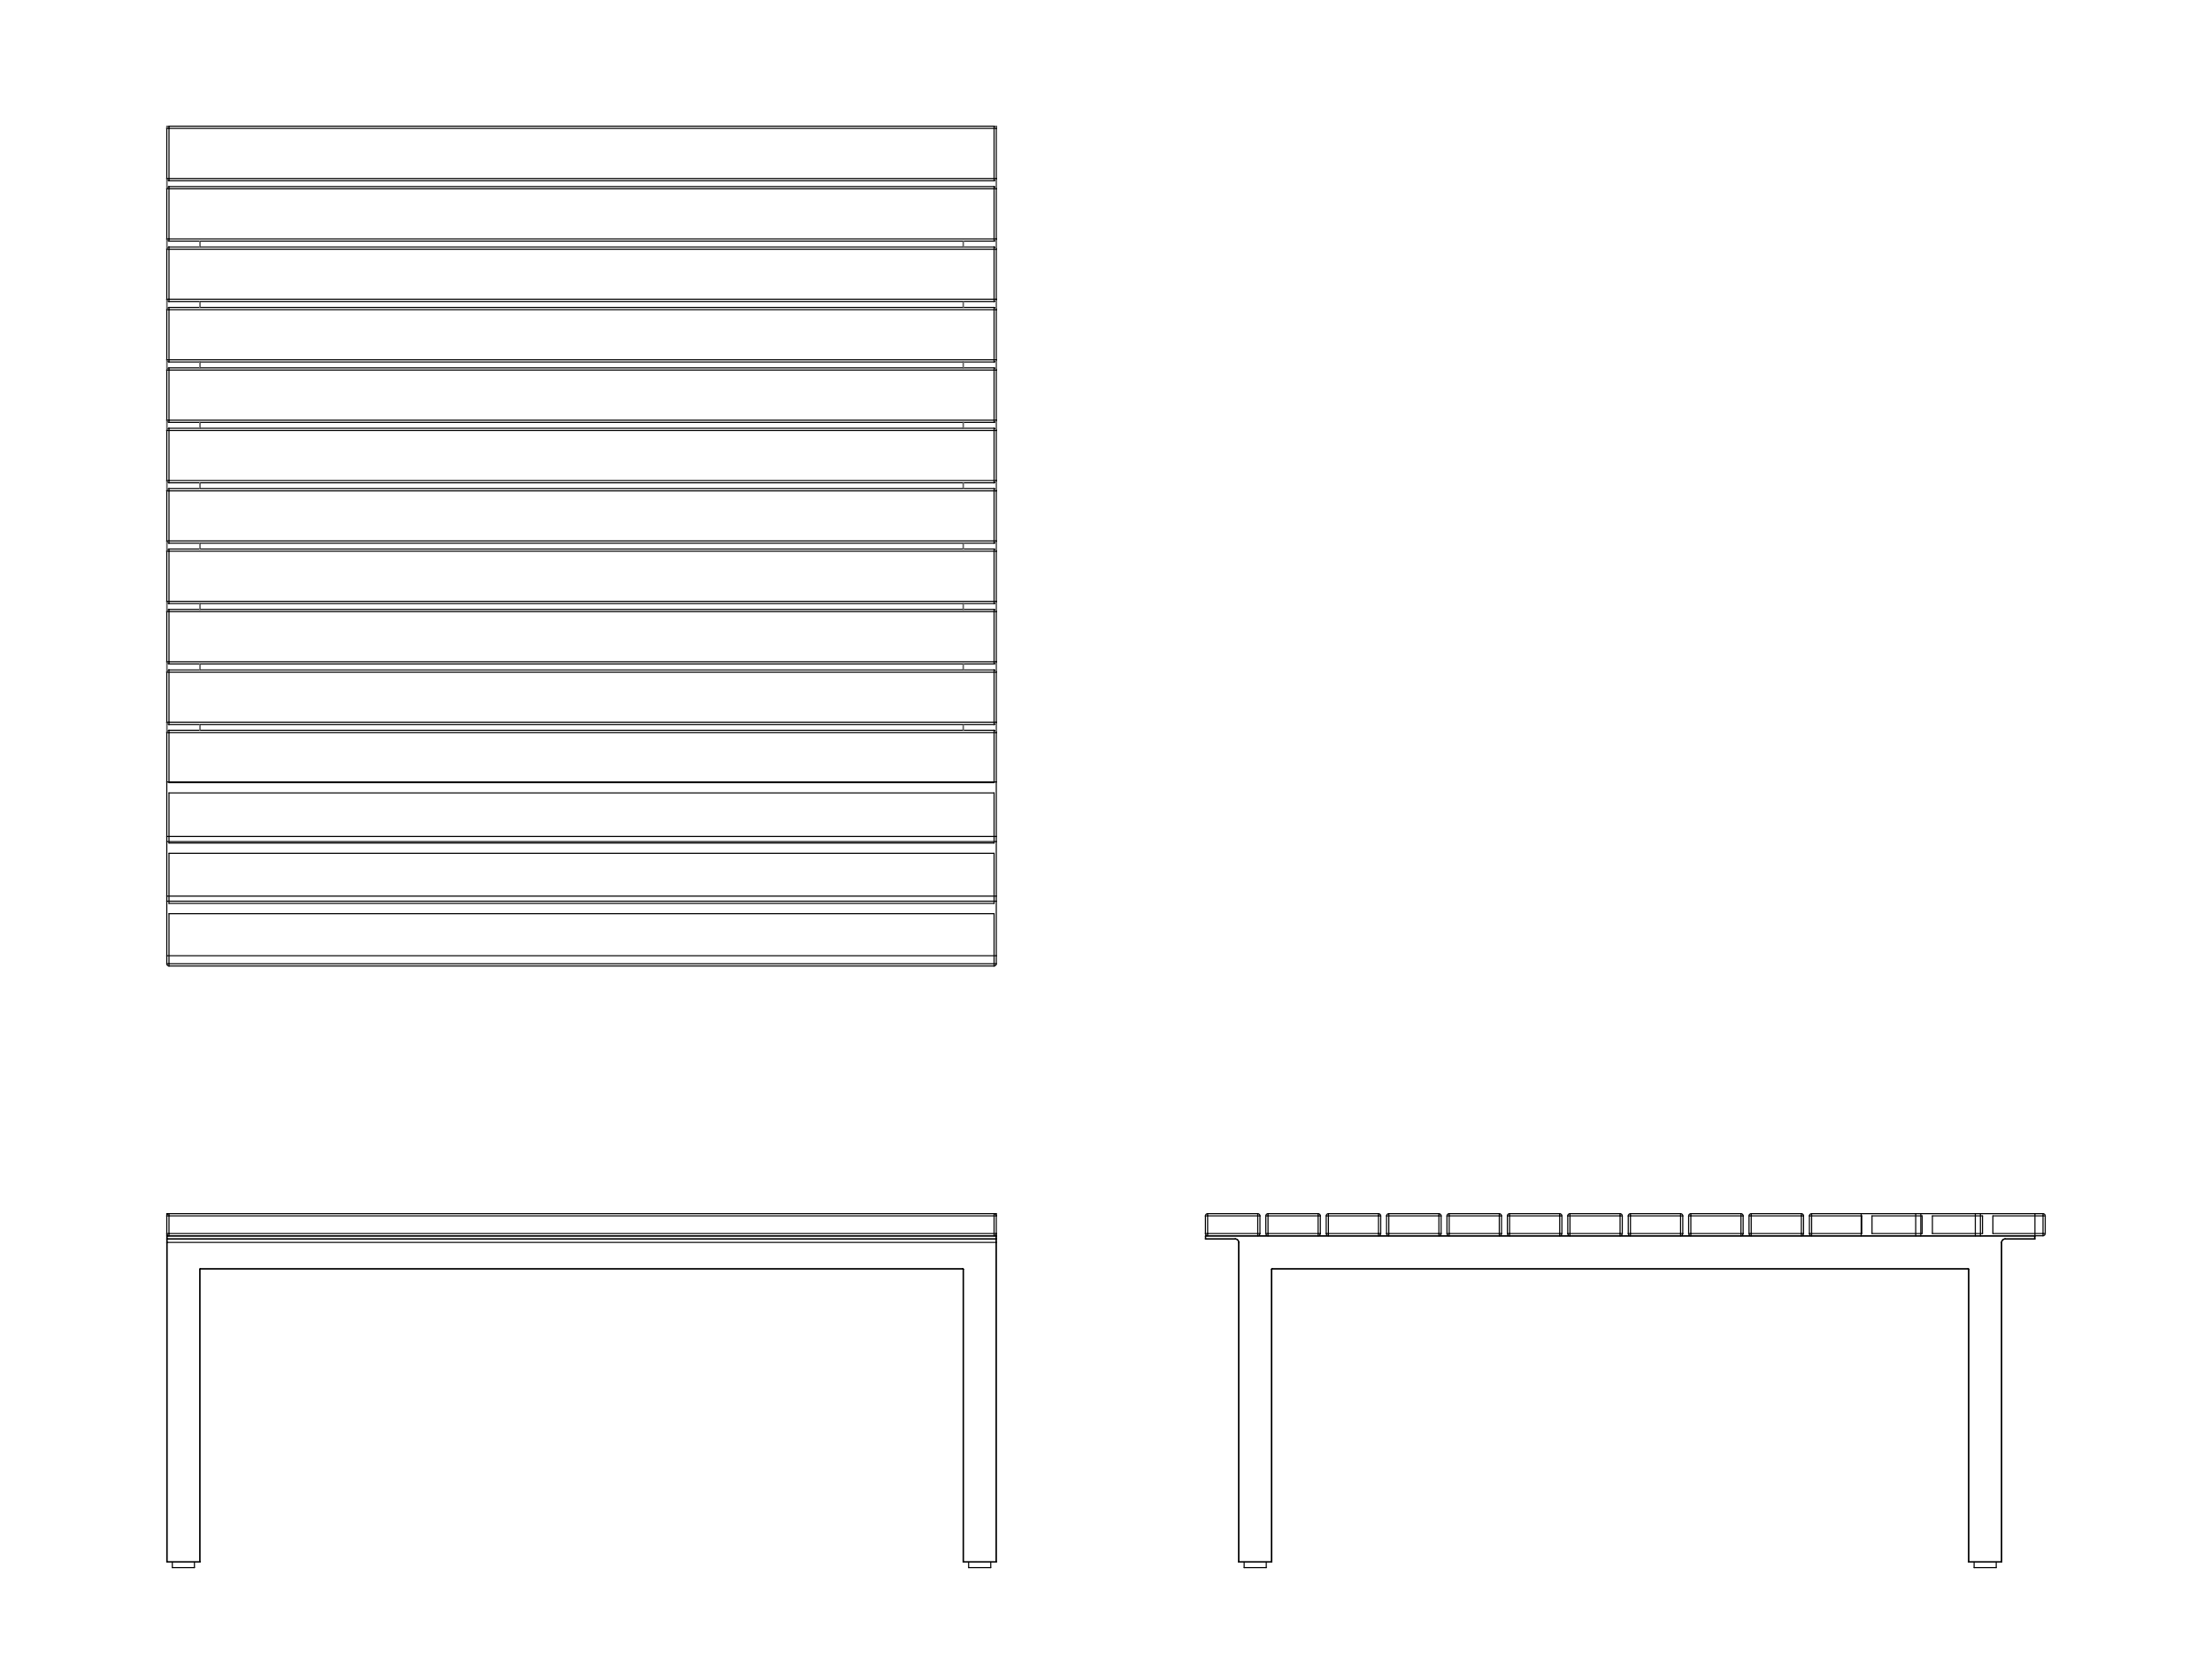 <?xml version="1.0" encoding="utf-8"?>
<!-- Generator: Adobe Illustrator 24.3.0, SVG Export Plug-In . SVG Version: 6.00 Build 0)  -->
<svg version="1.1" id="_0" xmlns="http://www.w3.org/2000/svg" xmlns:xlink="http://www.w3.org/1999/xlink" x="0px" y="0px"
	 viewBox="0 0 2000 1507.6" style="enable-background:new 0 0 2000 1507.6;" xml:space="preserve">
<style type="text/css">
	.st0{fill:none;stroke:#000000;stroke-linecap:round;stroke-linejoin:round;}
	.st1{fill:none;stroke:#808080;stroke-linecap:round;stroke-linejoin:round;}
</style>
<g>
	<g>
		<g id="ARC">
			<path class="st0" d="M900.8,114.4c0-0.1-0.1-0.2-0.2-0.2"/>
		</g>
		<g id="LINE">
			<line class="st0" x1="900.6" y1="114.4" x2="900.8" y2="114.4"/>
		</g>
		<g id="LINE-2">
			<line class="st0" x1="900.6" y1="114.1" x2="900.6" y2="114.4"/>
		</g>
		<g id="LINE-3">
			<line class="st0" x1="900.8" y1="114.4" x2="900.8" y2="116.1"/>
		</g>
		<g id="LINE-4">
			<line class="st0" x1="900.8" y1="161.4" x2="900.8" y2="170.7"/>
		</g>
		<g id="LINE-5">
			<line class="st0" x1="900.8" y1="216" x2="900.8" y2="225.3"/>
		</g>
		<g id="LINE-6">
			<line class="st0" x1="900.8" y1="270.6" x2="900.8" y2="280"/>
		</g>
		<g id="LINE-7">
			<line class="st0" x1="900.8" y1="325.3" x2="900.8" y2="334.6"/>
		</g>
		<g id="LINE-8">
			<line class="st0" x1="900.8" y1="379.9" x2="900.8" y2="389.2"/>
		</g>
		<g id="LINE-9">
			<line class="st0" x1="900.8" y1="434.5" x2="900.8" y2="443.8"/>
		</g>
		<g id="LINE-10">
			<line class="st0" x1="900.8" y1="489.1" x2="900.8" y2="498.4"/>
		</g>
		<g id="LINE-11">
			<line class="st0" x1="900.8" y1="543.7" x2="900.8" y2="553"/>
		</g>
		<g id="LINE-12">
			<line class="st0" x1="900.8" y1="598.3" x2="900.8" y2="607.7"/>
		</g>
		<g id="LINE-13">
			<line class="st0" x1="900.8" y1="653" x2="900.8" y2="662.3"/>
		</g>
		<g id="LINE-14">
			<line class="st0" x1="151.1" y1="114.1" x2="152.8" y2="114.1"/>
		</g>
		<g id="LINE-15">
			<line class="st0" x1="898.8" y1="114.1" x2="900.6" y2="114.1"/>
		</g>
		<g id="LINE-16">
			<line class="st0" x1="151.1" y1="114.1" x2="151.1" y2="114.4"/>
		</g>
		<g id="LINE-17">
			<line class="st0" x1="870.8" y1="660.3" x2="870.8" y2="655"/>
		</g>
		<g id="LINE-18">
			<line class="st0" x1="870.8" y1="605.7" x2="870.8" y2="600.3"/>
		</g>
		<g id="LINE-19">
			<line class="st0" x1="870.8" y1="551" x2="870.8" y2="545.7"/>
		</g>
		<g id="LINE-20">
			<line class="st0" x1="870.8" y1="496.4" x2="870.8" y2="491.1"/>
		</g>
		<g id="LINE-21">
			<line class="st0" x1="870.8" y1="441.8" x2="870.8" y2="436.5"/>
		</g>
		<g id="LINE-22">
			<line class="st0" x1="870.8" y1="387.2" x2="870.8" y2="381.9"/>
		</g>
		<g id="LINE-23">
			<line class="st0" x1="870.8" y1="332.6" x2="870.8" y2="327.3"/>
		</g>
		<g id="LINE-24">
			<line class="st0" x1="870.8" y1="278" x2="870.8" y2="272.6"/>
		</g>
		<g id="LINE-25">
			<line class="st0" x1="870.8" y1="223.3" x2="870.8" y2="218"/>
		</g>
		<g id="LINE-26">
			<line class="st0" x1="150.8" y1="662.3" x2="150.8" y2="653"/>
		</g>
		<g id="LINE-27">
			<line class="st0" x1="150.8" y1="607.7" x2="150.8" y2="598.3"/>
		</g>
		<g id="LINE-28">
			<line class="st0" x1="150.8" y1="553" x2="150.8" y2="543.7"/>
		</g>
		<g id="LINE-29">
			<line class="st0" x1="150.8" y1="498.4" x2="150.8" y2="489.1"/>
		</g>
		<g id="LINE-30">
			<line class="st0" x1="150.8" y1="443.8" x2="150.8" y2="434.5"/>
		</g>
		<g id="LINE-31">
			<line class="st0" x1="150.8" y1="389.2" x2="150.8" y2="379.9"/>
		</g>
		<g id="LINE-32">
			<line class="st0" x1="150.8" y1="334.6" x2="150.8" y2="325.3"/>
		</g>
		<g id="LINE-33">
			<line class="st0" x1="150.8" y1="280" x2="150.8" y2="270.6"/>
		</g>
		<g id="LINE-34">
			<line class="st0" x1="150.8" y1="225.3" x2="150.8" y2="216"/>
		</g>
		<g id="LINE-35">
			<line class="st0" x1="150.8" y1="170.7" x2="150.8" y2="161.4"/>
		</g>
		<g id="LINE-36">
			<line class="st0" x1="150.8" y1="116.1" x2="150.8" y2="114.4"/>
		</g>
		<g id="LINE-37">
			<line class="st0" x1="150.8" y1="114.4" x2="151.1" y2="114.4"/>
		</g>
		<g id="ARC-2">
			<path class="st0" d="M151.1,114.1c-0.1,0-0.2,0.1-0.2,0.2c0,0,0,0,0,0"/>
		</g>
		<g id="LINE-38">
			<line class="st0" x1="180.8" y1="218" x2="180.8" y2="223.3"/>
		</g>
		<g id="LINE-39">
			<line class="st0" x1="180.8" y1="272.6" x2="180.8" y2="278"/>
		</g>
		<g id="LINE-40">
			<line class="st0" x1="180.8" y1="327.3" x2="180.8" y2="332.6"/>
		</g>
		<g id="LINE-41">
			<line class="st0" x1="180.8" y1="381.9" x2="180.8" y2="387.2"/>
		</g>
		<g id="LINE-42">
			<line class="st0" x1="180.8" y1="436.5" x2="180.8" y2="441.8"/>
		</g>
		<g id="LINE-43">
			<line class="st0" x1="180.8" y1="491.1" x2="180.8" y2="496.4"/>
		</g>
		<g id="LINE-44">
			<line class="st0" x1="180.8" y1="545.7" x2="180.8" y2="551"/>
		</g>
		<g id="LINE-45">
			<line class="st0" x1="180.8" y1="600.3" x2="180.8" y2="605.7"/>
		</g>
		<g id="LINE-46">
			<line class="st0" x1="180.8" y1="655" x2="180.8" y2="660.3"/>
		</g>
		<g id="LINE-47">
			<line class="st0" x1="898.8" y1="871.4" x2="898.8" y2="826.1"/>
		</g>
		<g id="LINE-48">
			<line class="st0" x1="900.8" y1="864.1" x2="900.8" y2="871.4"/>
		</g>
		<g id="LINE-49">
			<line class="st0" x1="898.8" y1="871.4" x2="900.8" y2="871.4"/>
		</g>
		<g id="ARC-3">
			<path class="st0" d="M898.8,873.4c1.1,0,2-0.9,2-2"/>
		</g>
		<g id="LINE-50">
			<line class="st0" x1="898.8" y1="871.4" x2="898.8" y2="873.4"/>
		</g>
		<g id="LINE-51">
			<line class="st0" x1="152.8" y1="871.4" x2="898.8" y2="871.4"/>
		</g>
		<g id="LINE-52">
			<line class="st0" x1="898.8" y1="873.4" x2="152.8" y2="873.4"/>
		</g>
		<g id="LINE-53">
			<line class="st0" x1="152.8" y1="871.4" x2="152.8" y2="873.4"/>
		</g>
		<g id="LINE-54">
			<line class="st0" x1="152.8" y1="826.1" x2="152.8" y2="871.4"/>
		</g>
		<g id="LINE-55">
			<line class="st0" x1="898.8" y1="826.1" x2="152.8" y2="826.1"/>
		</g>
		<g id="LINE-56">
			<line class="st0" x1="150.8" y1="871.4" x2="150.8" y2="864.1"/>
		</g>
		<g id="LINE-57">
			<line class="st0" x1="150.8" y1="871.4" x2="152.8" y2="871.4"/>
		</g>
		<g id="ARC-4">
			<path class="st0" d="M150.8,871.4c0,1.1,0.9,2,2,2"/>
		</g>
		<g id="LINE-58">
			<line class="st0" x1="898.8" y1="816.8" x2="898.8" y2="771.5"/>
		</g>
		<g id="LINE-59">
			<line class="st0" x1="900.8" y1="810.2" x2="900.8" y2="814.8"/>
		</g>
		<g id="LINE-60">
			<line class="st0" x1="898.8" y1="771.5" x2="152.8" y2="771.5"/>
		</g>
		<g id="LINE-61">
			<line class="st0" x1="152.8" y1="816.8" x2="898.8" y2="816.8"/>
		</g>
		<g id="LINE-62">
			<line class="st0" x1="152.8" y1="771.5" x2="152.8" y2="816.8"/>
		</g>
		<g id="LINE-63">
			<line class="st0" x1="150.8" y1="814.8" x2="150.8" y2="810.2"/>
		</g>
		<g id="LINE-64">
			<line class="st0" x1="898.8" y1="762.2" x2="898.8" y2="716.9"/>
		</g>
		<g id="LINE-65">
			<line class="st0" x1="900.8" y1="756.3" x2="900.8" y2="760.9"/>
		</g>
		<g id="LINE-66">
			<line class="st0" x1="898.8" y1="716.9" x2="152.8" y2="716.9"/>
		</g>
		<g id="LINE-67">
			<line class="st0" x1="152.8" y1="716.9" x2="152.8" y2="762.2"/>
		</g>
		<g id="LINE-68">
			<line class="st0" x1="152.8" y1="762.2" x2="898.8" y2="762.2"/>
		</g>
		<g id="LINE-69">
			<line class="st0" x1="150.8" y1="760.9" x2="150.8" y2="756.3"/>
		</g>
		<g id="LINE-70">
			<line class="st0" x1="898.8" y1="707.6" x2="898.8" y2="662.3"/>
		</g>
		<g id="LINE-71">
			<line class="st0" x1="898.8" y1="662.3" x2="900.8" y2="662.3"/>
		</g>
		<g id="LINE-72">
			<line class="st0" x1="900.8" y1="662.3" x2="900.8" y2="707"/>
		</g>
		<g id="ARC-5">
			<path class="st0" d="M900.8,662.3c0-1.1-0.9-2-2-2"/>
		</g>
		<g id="LINE-73">
			<line class="st0" x1="898.8" y1="660.3" x2="898.8" y2="662.3"/>
		</g>
		<g id="LINE-74">
			<line class="st0" x1="152.8" y1="707.6" x2="898.8" y2="707.6"/>
		</g>
		<g id="LINE-75">
			<line class="st0" x1="152.8" y1="662.3" x2="152.8" y2="707.6"/>
		</g>
		<g id="LINE-76">
			<line class="st0" x1="898.8" y1="662.3" x2="152.8" y2="662.3"/>
		</g>
		<g id="LINE-77">
			<line class="st0" x1="152.8" y1="660.3" x2="898.8" y2="660.3"/>
		</g>
		<g id="LINE-78">
			<line class="st0" x1="152.8" y1="660.3" x2="152.8" y2="662.3"/>
		</g>
		<g id="LINE-79">
			<line class="st0" x1="150.8" y1="707" x2="150.8" y2="662.3"/>
		</g>
		<g id="LINE-80">
			<line class="st0" x1="150.8" y1="662.3" x2="152.8" y2="662.3"/>
		</g>
		<g id="ARC-6">
			<path class="st0" d="M152.8,660.3c-1.1,0-2,0.9-2,2"/>
		</g>
		<g id="LINE-81">
			<line class="st0" x1="898.8" y1="653" x2="900.8" y2="653"/>
		</g>
		<g id="ARC-7">
			<path class="st0" d="M898.8,655c1.1,0,2-0.9,2-2"/>
		</g>
		<g id="LINE-82">
			<line class="st0" x1="898.8" y1="653" x2="898.8" y2="655"/>
		</g>
		<g id="LINE-83">
			<line class="st0" x1="898.8" y1="653" x2="898.8" y2="607.7"/>
		</g>
		<g id="LINE-84">
			<line class="st0" x1="898.8" y1="607.7" x2="900.8" y2="607.7"/>
		</g>
		<g id="LINE-85">
			<line class="st0" x1="900.8" y1="607.7" x2="900.8" y2="653"/>
		</g>
		<g id="ARC-8">
			<path class="st0" d="M900.8,607.7c0-1.1-0.9-2-2-2"/>
		</g>
		<g id="LINE-86">
			<line class="st0" x1="898.8" y1="605.7" x2="898.8" y2="607.7"/>
		</g>
		<g id="LINE-87">
			<line class="st0" x1="152.8" y1="605.7" x2="898.8" y2="605.7"/>
		</g>
		<g id="LINE-88">
			<line class="st0" x1="898.8" y1="607.7" x2="152.8" y2="607.7"/>
		</g>
		<g id="LINE-89">
			<line class="st0" x1="152.8" y1="605.7" x2="152.8" y2="607.7"/>
		</g>
		<g id="LINE-90">
			<line class="st0" x1="152.8" y1="607.7" x2="152.8" y2="653"/>
		</g>
		<g id="LINE-91">
			<line class="st0" x1="152.8" y1="653" x2="898.8" y2="653"/>
		</g>
		<g id="LINE-92">
			<line class="st0" x1="898.8" y1="655" x2="152.8" y2="655"/>
		</g>
		<g id="LINE-93">
			<line class="st0" x1="152.8" y1="653" x2="152.8" y2="655"/>
		</g>
		<g id="LINE-94">
			<line class="st0" x1="150.8" y1="653" x2="150.8" y2="607.7"/>
		</g>
		<g id="LINE-95">
			<line class="st0" x1="150.8" y1="607.7" x2="152.8" y2="607.7"/>
		</g>
		<g id="LINE-96">
			<line class="st0" x1="150.8" y1="653" x2="152.8" y2="653"/>
		</g>
		<g id="ARC-9">
			<path class="st0" d="M150.8,653c0,1.1,0.9,2,2,2"/>
		</g>
		<g id="ARC-10">
			<path class="st0" d="M152.8,605.7c-1.1,0-2,0.9-2,2"/>
		</g>
		<g id="LINE-97">
			<line class="st0" x1="898.8" y1="598.3" x2="898.8" y2="553"/>
		</g>
		<g id="LINE-98">
			<line class="st0" x1="898.8" y1="553" x2="900.8" y2="553"/>
		</g>
		<g id="LINE-99">
			<line class="st0" x1="900.8" y1="553" x2="900.8" y2="598.3"/>
		</g>
		<g id="LINE-100">
			<line class="st0" x1="898.8" y1="598.3" x2="900.8" y2="598.3"/>
		</g>
		<g id="ARC-11">
			<path class="st0" d="M900.8,553c0-1.1-0.9-2-2-2"/>
		</g>
		<g id="LINE-101">
			<line class="st0" x1="898.8" y1="551" x2="898.8" y2="553"/>
		</g>
		<g id="ARC-12">
			<path class="st0" d="M898.8,600.3c1.1,0,2-0.9,2-2"/>
		</g>
		<g id="LINE-102">
			<line class="st0" x1="898.8" y1="598.3" x2="898.8" y2="600.3"/>
		</g>
		<g id="LINE-103">
			<line class="st0" x1="152.8" y1="551" x2="898.8" y2="551"/>
		</g>
		<g id="LINE-104">
			<line class="st0" x1="898.8" y1="553" x2="152.8" y2="553"/>
		</g>
		<g id="LINE-105">
			<line class="st0" x1="152.8" y1="551" x2="152.8" y2="553"/>
		</g>
		<g id="LINE-106">
			<line class="st0" x1="152.8" y1="598.3" x2="898.8" y2="598.3"/>
		</g>
		<g id="LINE-107">
			<line class="st0" x1="898.8" y1="600.3" x2="152.8" y2="600.3"/>
		</g>
		<g id="LINE-108">
			<line class="st0" x1="152.8" y1="598.3" x2="152.8" y2="600.3"/>
		</g>
		<g id="LINE-109">
			<line class="st0" x1="152.8" y1="553" x2="152.8" y2="598.3"/>
		</g>
		<g id="ARC-13">
			<path class="st0" d="M150.8,598.3c0,1.1,0.9,2,2,2"/>
		</g>
		<g id="LINE-110">
			<line class="st0" x1="150.8" y1="598.3" x2="152.8" y2="598.3"/>
		</g>
		<g id="LINE-111">
			<line class="st0" x1="150.8" y1="598.3" x2="150.8" y2="553"/>
		</g>
		<g id="LINE-112">
			<line class="st0" x1="150.8" y1="553" x2="152.8" y2="553"/>
		</g>
		<g id="ARC-14">
			<path class="st0" d="M152.8,551c-1.1,0-2,0.9-2,2"/>
		</g>
		<g id="ARC-15">
			<path class="st0" d="M900.8,498.4c0-1.1-0.9-2-2-2"/>
		</g>
		<g id="LINE-113">
			<line class="st0" x1="898.8" y1="498.4" x2="900.8" y2="498.4"/>
		</g>
		<g id="LINE-114">
			<line class="st0" x1="898.8" y1="496.4" x2="898.8" y2="498.4"/>
		</g>
		<g id="LINE-115">
			<line class="st0" x1="898.8" y1="543.7" x2="900.8" y2="543.7"/>
		</g>
		<g id="ARC-16">
			<path class="st0" d="M898.8,545.8c1.1,0,2-0.9,2-2"/>
		</g>
		<g id="LINE-116">
			<line class="st0" x1="898.8" y1="543.7" x2="898.8" y2="545.7"/>
		</g>
		<g id="LINE-117">
			<line class="st0" x1="898.8" y1="543.7" x2="898.8" y2="498.4"/>
		</g>
		<g id="LINE-118">
			<line class="st0" x1="900.8" y1="498.4" x2="900.8" y2="543.7"/>
		</g>
		<g id="LINE-119">
			<line class="st0" x1="152.8" y1="543.7" x2="898.8" y2="543.7"/>
		</g>
		<g id="LINE-120">
			<line class="st0" x1="898.8" y1="545.7" x2="152.8" y2="545.7"/>
		</g>
		<g id="LINE-121">
			<line class="st0" x1="152.8" y1="543.7" x2="152.8" y2="545.7"/>
		</g>
		<g id="LINE-122">
			<line class="st0" x1="152.8" y1="498.4" x2="152.8" y2="543.7"/>
		</g>
		<g id="LINE-123">
			<line class="st0" x1="898.8" y1="498.4" x2="152.8" y2="498.4"/>
		</g>
		<g id="LINE-124">
			<line class="st0" x1="152.8" y1="496.4" x2="898.8" y2="496.4"/>
		</g>
		<g id="LINE-125">
			<line class="st0" x1="152.8" y1="496.4" x2="152.8" y2="498.4"/>
		</g>
		<g id="ARC-17">
			<path class="st0" d="M150.8,543.8c0,1.1,0.9,2,2,2"/>
		</g>
		<g id="LINE-126">
			<line class="st0" x1="150.8" y1="543.7" x2="152.8" y2="543.7"/>
		</g>
		<g id="LINE-127">
			<line class="st0" x1="150.8" y1="543.7" x2="150.8" y2="498.4"/>
		</g>
		<g id="LINE-128">
			<line class="st0" x1="150.8" y1="498.4" x2="152.8" y2="498.4"/>
		</g>
		<g id="ARC-18">
			<path class="st0" d="M152.8,496.4c-1.1,0-2,0.9-2,2"/>
		</g>
		<g id="ARC-19">
			<path class="st0" d="M900.8,443.8c0-1.1-0.9-2-2-2"/>
		</g>
		<g id="LINE-129">
			<line class="st0" x1="898.8" y1="443.8" x2="900.8" y2="443.8"/>
		</g>
		<g id="LINE-130">
			<line class="st0" x1="898.8" y1="441.8" x2="898.8" y2="443.8"/>
		</g>
		<g id="LINE-131">
			<line class="st0" x1="898.8" y1="489.1" x2="898.8" y2="443.8"/>
		</g>
		<g id="LINE-132">
			<line class="st0" x1="900.8" y1="443.8" x2="900.8" y2="489.1"/>
		</g>
		<g id="LINE-133">
			<line class="st0" x1="898.8" y1="489.1" x2="900.8" y2="489.1"/>
		</g>
		<g id="ARC-20">
			<path class="st0" d="M898.8,491.1c1.1,0,2-0.9,2-2"/>
		</g>
		<g id="LINE-134">
			<line class="st0" x1="898.8" y1="489.1" x2="898.8" y2="491.1"/>
		</g>
		<g id="LINE-135">
			<line class="st0" x1="152.8" y1="489.1" x2="898.8" y2="489.1"/>
		</g>
		<g id="LINE-136_2_">
			<line class="st0" x1="898.8" y1="491.1" x2="152.8" y2="491.1"/>
		</g>
		<g id="LINE-137_2_">
			<line class="st0" x1="152.8" y1="489.1" x2="152.8" y2="491.1"/>
		</g>
		<g id="LINE-138_2_">
			<line class="st0" x1="152.8" y1="443.8" x2="152.8" y2="489.1"/>
		</g>
		<g id="LINE-139_2_">
			<line class="st0" x1="898.8" y1="443.8" x2="152.8" y2="443.8"/>
		</g>
		<g id="LINE-140_2_">
			<line class="st0" x1="152.8" y1="441.8" x2="898.8" y2="441.8"/>
		</g>
		<g id="LINE-141_2_">
			<line class="st0" x1="152.8" y1="441.8" x2="152.8" y2="443.8"/>
		</g>
		<g id="LINE-142_2_">
			<line class="st0" x1="150.8" y1="489.1" x2="150.8" y2="443.8"/>
		</g>
		<g id="LINE-143_2_">
			<line class="st0" x1="150.8" y1="443.8" x2="152.8" y2="443.8"/>
		</g>
		<g id="LINE-144_2_">
			<line class="st0" x1="150.8" y1="489.1" x2="152.8" y2="489.1"/>
		</g>
		<g id="ARC-21">
			<path class="st0" d="M150.8,489.1c0,1.1,0.9,2,2,2"/>
		</g>
		<g id="ARC-22">
			<path class="st0" d="M152.8,441.8c-1.1,0-2,0.9-2,2"/>
		</g>
		<g id="LINE-145_2_">
			<line class="st0" x1="898.8" y1="434.5" x2="900.8" y2="434.5"/>
		</g>
		<g id="ARC-23">
			<path class="st0" d="M898.8,436.5c1.1,0,2-0.9,2-2"/>
		</g>
		<g id="LINE-146_2_">
			<line class="st0" x1="898.8" y1="434.5" x2="898.8" y2="436.5"/>
		</g>
		<g id="LINE-147_2_">
			<line class="st0" x1="898.8" y1="434.5" x2="898.8" y2="389.2"/>
		</g>
		<g id="LINE-148_2_">
			<line class="st0" x1="898.8" y1="389.2" x2="900.8" y2="389.2"/>
		</g>
		<g id="LINE-149_2_">
			<line class="st0" x1="900.8" y1="389.2" x2="900.8" y2="434.5"/>
		</g>
		<g id="ARC-24">
			<path class="st0" d="M900.8,389.2c0-1.1-0.9-2-2-2"/>
		</g>
		<g id="LINE-150_2_">
			<line class="st0" x1="898.8" y1="387.2" x2="898.8" y2="389.2"/>
		</g>
		<g id="LINE-151_2_">
			<line class="st0" x1="152.8" y1="389.2" x2="152.8" y2="434.5"/>
		</g>
		<g id="LINE-152_2_">
			<line class="st0" x1="898.8" y1="389.2" x2="152.8" y2="389.2"/>
		</g>
		<g id="LINE-153_2_">
			<line class="st0" x1="152.8" y1="434.5" x2="898.8" y2="434.5"/>
		</g>
		<g id="LINE-154_2_">
			<line class="st0" x1="898.8" y1="436.5" x2="152.8" y2="436.5"/>
		</g>
		<g id="LINE-155_2_">
			<line class="st0" x1="152.8" y1="434.5" x2="152.8" y2="436.5"/>
		</g>
		<g id="LINE-156_2_">
			<line class="st0" x1="152.8" y1="387.2" x2="898.8" y2="387.2"/>
		</g>
		<g id="LINE-157_2_">
			<line class="st0" x1="152.8" y1="387.2" x2="152.8" y2="389.2"/>
		</g>
		<g id="LINE-158_2_">
			<line class="st0" x1="150.8" y1="434.5" x2="150.8" y2="389.2"/>
		</g>
		<g id="LINE-159_2_">
			<line class="st0" x1="150.8" y1="389.2" x2="152.8" y2="389.2"/>
		</g>
		<g id="LINE-160_2_">
			<line class="st0" x1="150.8" y1="434.5" x2="152.8" y2="434.5"/>
		</g>
		<g id="ARC-25">
			<path class="st0" d="M152.8,387.2c-1.1,0-2,0.9-2,2"/>
		</g>
		<g id="ARC-26">
			<path class="st0" d="M150.8,434.5c0,1.1,0.9,2,2,2"/>
		</g>
		<g id="LINE-161_2_">
			<line class="st0" x1="898.8" y1="379.9" x2="898.8" y2="334.6"/>
		</g>
		<g id="LINE-162_2_">
			<line class="st0" x1="898.8" y1="334.6" x2="900.8" y2="334.6"/>
		</g>
		<g id="LINE-163_2_">
			<line class="st0" x1="900.8" y1="334.6" x2="900.8" y2="379.9"/>
		</g>
		<g id="LINE-164">
			<line class="st0" x1="898.8" y1="379.9" x2="900.8" y2="379.9"/>
		</g>
		<g id="ARC-27">
			<path class="st0" d="M898.8,381.9c1.1,0,2-0.9,2-2"/>
		</g>
		<g id="LINE-165">
			<line class="st0" x1="898.8" y1="379.9" x2="898.8" y2="381.9"/>
		</g>
		<g id="ARC-28">
			<path class="st0" d="M900.8,334.6c0-1.1-0.9-2-2-2"/>
		</g>
		<g id="LINE-166">
			<line class="st0" x1="898.8" y1="332.6" x2="898.8" y2="334.6"/>
		</g>
		<g id="LINE-167">
			<line class="st0" x1="152.8" y1="334.6" x2="152.8" y2="379.9"/>
		</g>
		<g id="LINE-168">
			<line class="st0" x1="898.8" y1="334.6" x2="152.8" y2="334.6"/>
		</g>
		<g id="LINE-169">
			<line class="st0" x1="152.8" y1="379.9" x2="898.8" y2="379.9"/>
		</g>
		<g id="LINE-170">
			<line class="st0" x1="898.8" y1="381.9" x2="152.8" y2="381.9"/>
		</g>
		<g id="LINE-171">
			<line class="st0" x1="152.8" y1="379.9" x2="152.8" y2="381.9"/>
		</g>
		<g id="LINE-172">
			<line class="st0" x1="152.8" y1="332.6" x2="898.8" y2="332.6"/>
		</g>
		<g id="LINE-173">
			<line class="st0" x1="152.8" y1="332.6" x2="152.8" y2="334.6"/>
		</g>
		<g id="LINE-174">
			<line class="st0" x1="150.8" y1="379.9" x2="150.8" y2="334.6"/>
		</g>
		<g id="LINE-175">
			<line class="st0" x1="150.8" y1="334.6" x2="152.8" y2="334.6"/>
		</g>
		<g id="LINE-176">
			<line class="st0" x1="150.8" y1="379.9" x2="152.8" y2="379.9"/>
		</g>
		<g id="ARC-29">
			<path class="st0" d="M152.8,332.6c-1.1,0-2,0.9-2,2"/>
		</g>
		<g id="ARC-30">
			<path class="st0" d="M150.8,379.9c0,1.1,0.9,2,2,2"/>
		</g>
		<g id="LINE-177">
			<line class="st0" x1="898.8" y1="325.3" x2="900.8" y2="325.3"/>
		</g>
		<g id="ARC-31">
			<path class="st0" d="M898.8,327.3c1.1,0,2-0.9,2-2"/>
		</g>
		<g id="LINE-178">
			<line class="st0" x1="898.8" y1="325.3" x2="898.8" y2="327.3"/>
		</g>
		<g id="LINE-179">
			<line class="st0" x1="898.8" y1="325.3" x2="898.8" y2="280"/>
		</g>
		<g id="LINE-180">
			<line class="st0" x1="898.8" y1="280" x2="900.8" y2="280"/>
		</g>
		<g id="LINE-181">
			<line class="st0" x1="900.8" y1="280" x2="900.8" y2="325.3"/>
		</g>
		<g id="ARC-32">
			<path class="st0" d="M900.8,280c0-1.1-0.9-2-2-2"/>
		</g>
		<g id="LINE-182">
			<line class="st0" x1="898.8" y1="278" x2="898.8" y2="280"/>
		</g>
		<g id="LINE-183">
			<line class="st0" x1="152.8" y1="278" x2="898.8" y2="278"/>
		</g>
		<g id="LINE-184">
			<line class="st0" x1="898.8" y1="280" x2="152.8" y2="280"/>
		</g>
		<g id="LINE-185">
			<line class="st0" x1="152.8" y1="278" x2="152.8" y2="280"/>
		</g>
		<g id="LINE-186">
			<line class="st0" x1="152.8" y1="325.3" x2="898.8" y2="325.3"/>
		</g>
		<g id="LINE-187">
			<line class="st0" x1="898.8" y1="327.3" x2="152.8" y2="327.3"/>
		</g>
		<g id="LINE-188">
			<line class="st0" x1="152.8" y1="325.3" x2="152.8" y2="327.3"/>
		</g>
		<g id="LINE-189">
			<line class="st0" x1="152.8" y1="280" x2="152.8" y2="325.3"/>
		</g>
		<g id="LINE-190">
			<line class="st0" x1="150.8" y1="325.3" x2="150.8" y2="280"/>
		</g>
		<g id="LINE-191">
			<line class="st0" x1="150.8" y1="280" x2="152.8" y2="280"/>
		</g>
		<g id="LINE-192">
			<line class="st0" x1="150.8" y1="325.3" x2="152.8" y2="325.3"/>
		</g>
		<g id="ARC-33">
			<path class="st0" d="M150.8,325.3c0,1.1,0.9,2,2,2"/>
		</g>
		<g id="ARC-34">
			<path class="st0" d="M152.8,278c-1.1,0-2,0.9-2,2"/>
		</g>
		<g id="LINE-193">
			<line class="st0" x1="898.8" y1="270.6" x2="898.8" y2="225.3"/>
		</g>
		<g id="LINE-194">
			<line class="st0" x1="898.8" y1="225.3" x2="900.8" y2="225.3"/>
		</g>
		<g id="LINE-195">
			<line class="st0" x1="900.8" y1="225.3" x2="900.8" y2="270.6"/>
		</g>
		<g id="LINE-196">
			<line class="st0" x1="898.8" y1="270.6" x2="900.8" y2="270.6"/>
		</g>
		<g id="ARC-35">
			<path class="st0" d="M898.8,272.6c1.1,0,2-0.9,2-2"/>
		</g>
		<g id="LINE-197">
			<line class="st0" x1="898.8" y1="270.6" x2="898.8" y2="272.6"/>
		</g>
		<g id="ARC-36">
			<path class="st0" d="M900.8,225.3c0-1.1-0.9-2-2-2"/>
		</g>
		<g id="LINE-198">
			<line class="st0" x1="898.8" y1="223.3" x2="898.8" y2="225.3"/>
		</g>
		<g id="LINE-199">
			<line class="st0" x1="152.8" y1="225.3" x2="152.8" y2="270.6"/>
		</g>
		<g id="LINE-200">
			<line class="st0" x1="898.8" y1="225.3" x2="152.8" y2="225.3"/>
		</g>
		<g id="LINE-201">
			<line class="st0" x1="152.8" y1="270.6" x2="898.8" y2="270.6"/>
		</g>
		<g id="LINE-202">
			<line class="st0" x1="152.8" y1="223.3" x2="898.8" y2="223.3"/>
		</g>
		<g id="LINE-203_2_">
			<line class="st0" x1="152.8" y1="223.3" x2="152.8" y2="225.3"/>
		</g>
		<g id="LINE-204_2_">
			<line class="st0" x1="898.8" y1="272.6" x2="152.8" y2="272.6"/>
		</g>
		<g id="LINE-205_2_">
			<line class="st0" x1="152.8" y1="270.6" x2="152.8" y2="272.6"/>
		</g>
		<g id="ARC-37">
			<path class="st0" d="M150.8,270.6c0,1.1,0.9,2,2,2"/>
		</g>
		<g id="LINE-206_2_">
			<line class="st0" x1="150.8" y1="270.6" x2="152.8" y2="270.6"/>
		</g>
		<g id="LINE-207_2_">
			<line class="st0" x1="150.8" y1="270.6" x2="150.8" y2="225.3"/>
		</g>
		<g id="LINE-208_2_">
			<line class="st0" x1="150.8" y1="225.3" x2="152.8" y2="225.3"/>
		</g>
		<g id="ARC-38">
			<path class="st0" d="M152.8,223.3c-1.1,0-2,0.9-2,2"/>
		</g>
		<g id="LINE-209_2_">
			<line class="st0" x1="898.8" y1="216" x2="898.8" y2="170.7"/>
		</g>
		<g id="LINE-210_2_">
			<line class="st0" x1="898.8" y1="170.7" x2="900.8" y2="170.7"/>
		</g>
		<g id="LINE-211_2_">
			<line class="st0" x1="900.8" y1="170.7" x2="900.8" y2="216"/>
		</g>
		<g id="LINE-212_2_">
			<line class="st0" x1="898.8" y1="216" x2="900.8" y2="216"/>
		</g>
		<g id="ARC-39">
			<path class="st0" d="M900.8,170.8c0-1.1-0.9-2-2-2"/>
		</g>
		<g id="LINE-213_2_">
			<line class="st0" x1="898.8" y1="168.7" x2="898.8" y2="170.7"/>
		</g>
		<g id="ARC-40">
			<path class="st0" d="M898.8,218c1.1,0,2-0.9,2-2"/>
		</g>
		<g id="LINE-214_2_">
			<line class="st0" x1="898.8" y1="216" x2="898.8" y2="218"/>
		</g>
		<g id="LINE-215_2_">
			<line class="st0" x1="152.8" y1="216" x2="898.8" y2="216"/>
		</g>
		<g id="LINE-216_2_">
			<line class="st0" x1="898.8" y1="218" x2="152.8" y2="218"/>
		</g>
		<g id="LINE-217_2_">
			<line class="st0" x1="152.8" y1="216" x2="152.8" y2="218"/>
		</g>
		<g id="LINE-218_2_">
			<line class="st0" x1="152.8" y1="170.7" x2="152.8" y2="216"/>
		</g>
		<g id="LINE-219_2_">
			<line class="st0" x1="898.8" y1="170.7" x2="152.8" y2="170.7"/>
		</g>
		<g id="LINE-220_1_">
			<line class="st0" x1="152.8" y1="168.7" x2="898.8" y2="168.7"/>
		</g>
		<g id="LINE-221_1_">
			<line class="st0" x1="152.8" y1="168.7" x2="152.8" y2="170.7"/>
		</g>
		<g id="LINE-222_1_">
			<line class="st0" x1="150.8" y1="170.7" x2="152.8" y2="170.7"/>
		</g>
		<g id="ARC-41">
			<path class="st0" d="M152.8,168.8c-1.1,0-2,0.9-2,2"/>
		</g>
		<g id="ARC-42">
			<path class="st0" d="M150.8,216c0,1.1,0.9,2,2,2"/>
		</g>
		<g id="LINE-223_1_">
			<line class="st0" x1="150.8" y1="216" x2="152.8" y2="216"/>
		</g>
		<g id="LINE-224_1_">
			<line class="st0" x1="150.8" y1="216" x2="150.8" y2="170.7"/>
		</g>
		<g id="LINE-225_1_">
			<line class="st0" x1="150.8" y1="814.8" x2="150.8" y2="864.1"/>
		</g>
		<g id="LINE-226_1_">
			<line class="st0" x1="900.8" y1="814.8" x2="150.8" y2="814.8"/>
		</g>
		<g id="LINE-227_1_">
			<line class="st0" x1="150.8" y1="864.1" x2="900.8" y2="864.1"/>
		</g>
		<g id="LINE-228_1_">
			<line class="st0" x1="900.8" y1="864.1" x2="900.8" y2="814.8"/>
		</g>
		<g id="LINE-229_1_">
			<line class="st0" x1="150.8" y1="760.9" x2="150.8" y2="810.2"/>
		</g>
		<g id="LINE-230_1_">
			<line class="st0" x1="150.8" y1="810.2" x2="900.8" y2="810.2"/>
		</g>
		<g id="LINE-231_1_">
			<line class="st0" x1="900.8" y1="810.2" x2="900.8" y2="760.9"/>
		</g>
		<g id="LINE-232_1_">
			<line class="st0" x1="900.8" y1="760.9" x2="150.8" y2="760.9"/>
		</g>
		<g id="LINE-233_1_">
			<line class="st0" x1="150.8" y1="707" x2="150.8" y2="756.3"/>
		</g>
		<g id="LINE-234_1_">
			<line class="st0" x1="900.8" y1="707" x2="150.8" y2="707"/>
		</g>
		<g id="LINE-235_1_">
			<line class="st0" x1="150.8" y1="756.3" x2="900.8" y2="756.3"/>
		</g>
		<g id="LINE-236_1_">
			<line class="st0" x1="900.8" y1="756.3" x2="900.8" y2="707"/>
		</g>
		<g id="ARC-43">
			<path class="st0" d="M900.8,116.1c0-1.1-0.9-2-2-2"/>
		</g>
		<g id="LINE-237_1_">
			<line class="st0" x1="898.8" y1="116.1" x2="900.8" y2="116.1"/>
		</g>
		<g id="LINE-238_1_">
			<line class="st0" x1="898.8" y1="114.1" x2="898.8" y2="116.1"/>
		</g>
		<g id="LINE-239_1_">
			<line class="st0" x1="898.8" y1="161.4" x2="900.8" y2="161.4"/>
		</g>
		<g id="ARC-44">
			<path class="st0" d="M898.8,163.4c1.1,0,2-0.9,2-2"/>
		</g>
		<g id="LINE-240_1_">
			<line class="st0" x1="898.8" y1="161.4" x2="898.8" y2="163.4"/>
		</g>
		<g id="LINE-241_1_">
			<line class="st0" x1="898.8" y1="161.4" x2="898.8" y2="116.1"/>
		</g>
		<g id="LINE-242_1_">
			<line class="st0" x1="900.8" y1="116.1" x2="900.8" y2="161.4"/>
		</g>
		<g id="LINE-243_1_">
			<line class="st0" x1="152.8" y1="116.1" x2="152.8" y2="161.4"/>
		</g>
		<g id="LINE-244_1_">
			<line class="st0" x1="898.8" y1="116.1" x2="152.8" y2="116.1"/>
		</g>
		<g id="LINE-245_1_">
			<line class="st0" x1="152.8" y1="161.4" x2="898.8" y2="161.4"/>
		</g>
		<g id="LINE-246_1_">
			<line class="st0" x1="152.8" y1="114.1" x2="898.8" y2="114.1"/>
		</g>
		<g id="LINE-247_1_">
			<line class="st0" x1="152.8" y1="114.1" x2="152.8" y2="116.1"/>
		</g>
		<g id="LINE-248_1_">
			<line class="st0" x1="898.8" y1="163.4" x2="152.8" y2="163.4"/>
		</g>
		<g id="LINE-249_1_">
			<line class="st0" x1="152.8" y1="161.4" x2="152.8" y2="163.4"/>
		</g>
		<g id="ARC-45">
			<path class="st0" d="M150.8,161.4c0,1.1,0.9,2,2,2"/>
		</g>
		<g id="LINE-250_1_">
			<line class="st0" x1="150.8" y1="161.4" x2="152.8" y2="161.4"/>
		</g>
		<g id="LINE-251_1_">
			<line class="st0" x1="150.8" y1="161.4" x2="150.8" y2="116.1"/>
		</g>
		<g id="LINE-252_1_">
			<line class="st0" x1="150.8" y1="116.1" x2="152.8" y2="116.1"/>
		</g>
		<g id="ARC-46">
			<path class="st0" d="M152.8,114.1c-1.1,0-2,0.9-2,2"/>
		</g>
		<g id="LINE-253_1_">
			<line class="st1" x1="900.6" y1="661.3" x2="900.6" y2="653.9"/>
		</g>
		<g id="LINE-254_1_">
			<line class="st1" x1="900.6" y1="606.7" x2="900.6" y2="599.3"/>
		</g>
		<g id="LINE-255_1_">
			<line class="st1" x1="900.6" y1="552.1" x2="900.6" y2="544.7"/>
		</g>
		<g id="LINE-256_1_">
			<line class="st1" x1="900.6" y1="497.5" x2="900.6" y2="490.1"/>
		</g>
		<g id="LINE-257_1_">
			<line class="st1" x1="900.6" y1="442.8" x2="900.6" y2="435.5"/>
		</g>
		<g id="LINE-258_1_">
			<line class="st1" x1="900.6" y1="388.2" x2="900.6" y2="380.8"/>
		</g>
		<g id="LINE-259_1_">
			<line class="st1" x1="900.6" y1="333.6" x2="900.6" y2="326.2"/>
		</g>
		<g id="LINE-260_1_">
			<line class="st1" x1="900.6" y1="279" x2="900.6" y2="271.6"/>
		</g>
		<g id="LINE-261_1_">
			<line class="st1" x1="900.6" y1="224.4" x2="900.6" y2="217"/>
		</g>
		<g id="LINE-262_1_">
			<line class="st1" x1="900.6" y1="169.8" x2="900.6" y2="162.4"/>
		</g>
		<g id="LINE-263_1_">
			<line class="st1" x1="900.6" y1="115.2" x2="900.6" y2="114.4"/>
		</g>
		<g id="LINE-264_1_">
			<line class="st1" x1="900.6" y1="114.4" x2="899.8" y2="114.4"/>
		</g>
		<g id="LINE-265_1_">
			<line class="st1" x1="151.9" y1="114.4" x2="151.1" y2="114.4"/>
		</g>
		<g id="LINE-266_1_">
			<line class="st1" x1="871.1" y1="218" x2="871.1" y2="223.3"/>
		</g>
		<g id="LINE-267_1_">
			<line class="st1" x1="871.1" y1="272.6" x2="871.1" y2="278"/>
		</g>
		<g id="LINE-268_1_">
			<line class="st1" x1="871.1" y1="327.3" x2="871.1" y2="332.6"/>
		</g>
		<g id="LINE-269_1_">
			<line class="st1" x1="871.1" y1="381.9" x2="871.1" y2="387.2"/>
		</g>
		<g id="LINE-270_1_">
			<line class="st1" x1="871.1" y1="436.5" x2="871.1" y2="441.8"/>
		</g>
		<g id="LINE-271">
			<line class="st1" x1="871.1" y1="491.1" x2="871.1" y2="496.4"/>
		</g>
		<g id="LINE-272">
			<line class="st1" x1="871.1" y1="545.7" x2="871.1" y2="551"/>
		</g>
		<g id="LINE-273">
			<line class="st1" x1="871.1" y1="600.3" x2="871.1" y2="605.7"/>
		</g>
		<g id="LINE-274">
			<line class="st1" x1="871.1" y1="655" x2="871.1" y2="660.3"/>
		</g>
		<g id="LINE-275">
			<line class="st1" x1="180.6" y1="660.3" x2="180.6" y2="655"/>
		</g>
		<g id="LINE-276">
			<line class="st1" x1="180.6" y1="605.7" x2="180.6" y2="600.3"/>
		</g>
		<g id="LINE-277">
			<line class="st1" x1="180.6" y1="551" x2="180.6" y2="545.7"/>
		</g>
		<g id="LINE-278">
			<line class="st1" x1="180.6" y1="496.4" x2="180.6" y2="491.1"/>
		</g>
		<g id="LINE-279">
			<line class="st1" x1="180.6" y1="441.8" x2="180.6" y2="436.5"/>
		</g>
		<g id="LINE-280">
			<line class="st1" x1="180.6" y1="387.2" x2="180.6" y2="381.9"/>
		</g>
		<g id="LINE-281">
			<line class="st1" x1="180.6" y1="332.6" x2="180.6" y2="327.3"/>
		</g>
		<g id="LINE-282">
			<line class="st1" x1="180.6" y1="278" x2="180.6" y2="272.6"/>
		</g>
		<g id="LINE-283">
			<line class="st1" x1="180.6" y1="223.3" x2="180.6" y2="218"/>
		</g>
		<g id="LINE-284">
			<line class="st1" x1="151.1" y1="114.4" x2="151.1" y2="115.2"/>
		</g>
		<g id="LINE-285">
			<line class="st1" x1="151.1" y1="162.4" x2="151.1" y2="169.8"/>
		</g>
		<g id="LINE-286">
			<line class="st1" x1="151.1" y1="217" x2="151.1" y2="224.4"/>
		</g>
		<g id="LINE-287">
			<line class="st1" x1="151.1" y1="271.6" x2="151.1" y2="279"/>
		</g>
		<g id="LINE-288">
			<line class="st1" x1="151.1" y1="326.2" x2="151.1" y2="333.6"/>
		</g>
		<g id="LINE-289">
			<line class="st1" x1="151.1" y1="380.8" x2="151.1" y2="388.2"/>
		</g>
		<g id="LINE-290">
			<line class="st1" x1="151.1" y1="435.5" x2="151.1" y2="442.8"/>
		</g>
		<g id="LINE-291">
			<line class="st1" x1="151.1" y1="490.1" x2="151.1" y2="497.5"/>
		</g>
		<g id="LINE-292">
			<line class="st1" x1="151.1" y1="544.7" x2="151.1" y2="552.1"/>
		</g>
		<g id="LINE-293">
			<line class="st1" x1="151.1" y1="599.3" x2="151.1" y2="606.7"/>
		</g>
		<g id="LINE-294">
			<line class="st1" x1="151.1" y1="653.9" x2="151.1" y2="661.3"/>
		</g>
	</g>
	<g>
		<g id="LINE_1_">
			<line class="st0" x1="1804.9" y1="1417.3" x2="1804.9" y2="1412.3"/>
		</g>
		<g id="LINE-2_1_">
			<line class="st0" x1="1804.9" y1="1417.3" x2="1784.9" y2="1417.3"/>
		</g>
		<g id="LINE-3_1_">
			<line class="st0" x1="1784.9" y1="1417.3" x2="1784.9" y2="1412.3"/>
		</g>
		<g id="LINE-4_1_">
			<line class="st0" x1="1144.9" y1="1417.3" x2="1144.9" y2="1412.3"/>
		</g>
		<g id="LINE-5_1_">
			<line class="st0" x1="1144.9" y1="1417.3" x2="1124.9" y2="1417.3"/>
		</g>
		<g id="LINE-6_1_">
			<line class="st0" x1="1124.9" y1="1417.3" x2="1124.9" y2="1412.3"/>
		</g>
		<g id="LINE-7_1_">
			<line class="st0" x1="1090.1" y1="1120.1" x2="1116.9" y2="1120.1"/>
		</g>
		<g id="LINE-8_1_">
			<line class="st0" x1="1116.9" y1="1120.1" x2="1116.9" y2="1120.3"/>
		</g>
		<g id="LINE-9_1_">
			<line class="st0" x1="1116.9" y1="1120.3" x2="1090.1" y2="1120.3"/>
		</g>
		<g id="LINE-10_1_">
			<line class="st0" x1="1090.1" y1="1120.1" x2="1090.1" y2="1120.3"/>
		</g>
		<g id="ARC_1_">
			<path class="st0" d="M1089.9,1120.1c0,0.1,0.1,0.2,0.2,0.2l0,0"/>
		</g>
		<g id="LINE-11_1_">
			<line class="st0" x1="1090.1" y1="1120.1" x2="1089.9" y2="1120.1"/>
		</g>
		<g id="ARC-2_1_">
			<path class="st0" d="M1780.1,1147.6c0-0.3-0.2-0.5-0.5-0.5"/>
		</g>
		<g id="LINE-12_1_">
			<line class="st0" x1="1150.1" y1="1147.1" x2="1779.6" y2="1147.1"/>
		</g>
		<g id="ARC-3_1_">
			<path class="st0" d="M1150.1,1147.1c-0.3,0-0.5,0.2-0.5,0.5"/>
		</g>
		<g id="LINE-13_1_">
			<line class="st0" x1="1149.6" y1="1412.1" x2="1149.6" y2="1147.6"/>
		</g>
		<g id="LINE-14_1_">
			<line class="st0" x1="1120.1" y1="1412.1" x2="1149.6" y2="1412.1"/>
		</g>
		<g id="LINE-15_1_">
			<line class="st0" x1="1120.1" y1="1123.3" x2="1120.1" y2="1412.1"/>
		</g>
		<g id="ARC-4_1_">
			<path class="st0" d="M1120.1,1123.3c0-1.8-1.5-3.2-3.2-3.2"/>
		</g>
		<g id="LINE-16_1_">
			<line class="st0" x1="1090.1" y1="1117.6" x2="1090.1" y2="1120.1"/>
		</g>
		<g id="LINE-17_1_">
			<line class="st0" x1="1839.6" y1="1117.6" x2="1090.1" y2="1117.6"/>
		</g>
		<g id="LINE-18_1_">
			<line class="st0" x1="1839.6" y1="1120.1" x2="1839.6" y2="1117.6"/>
		</g>
		<g id="LINE-19_1_">
			<line class="st0" x1="1812.9" y1="1120.1" x2="1839.6" y2="1120.1"/>
		</g>
		<g id="ARC-5_1_">
			<path class="st0" d="M1812.9,1120.1c-1.8,0-3.2,1.5-3.2,3.2"/>
		</g>
		<g id="LINE-20_1_">
			<line class="st0" x1="1809.6" y1="1412.1" x2="1809.6" y2="1123.3"/>
		</g>
		<g id="LINE-21_1_">
			<line class="st0" x1="1780.1" y1="1412.1" x2="1809.6" y2="1412.1"/>
		</g>
		<g id="LINE-22_1_">
			<line class="st0" x1="1780.1" y1="1147.6" x2="1780.1" y2="1412.1"/>
		</g>
		<g id="LINE-23_1_">
			<line class="st0" x1="1089.9" y1="1120.1" x2="1089.9" y2="1117.6"/>
		</g>
		<g id="LINE-24_1_">
			<line class="st0" x1="1090.1" y1="1117.6" x2="1089.9" y2="1117.6"/>
		</g>
		<g id="ARC-6_1_">
			<path class="st0" d="M1090.1,1117.3c-0.1,0-0.2,0.1-0.2,0.2"/>
		</g>
		<g id="LINE-25_1_">
			<line class="st0" x1="1090.1" y1="1117.6" x2="1090.1" y2="1117.3"/>
		</g>
		<g id="LINE-26_1_">
			<line class="st0" x1="1090.1" y1="1117.3" x2="1682.8" y2="1117.3"/>
		</g>
		<g id="LINE-27_1_">
			<line class="st0" x1="1732.1" y1="1117.3" x2="1736.7" y2="1117.3"/>
		</g>
		<g id="LINE-28_1_">
			<line class="st0" x1="1786" y1="1117.3" x2="1790.6" y2="1117.3"/>
		</g>
		<g id="LINE-29_1_">
			<line class="st0" x1="1839.6" y1="1117.6" x2="1839.6" y2="1117.3"/>
		</g>
		<g id="LINE-30_1_">
			<line class="st0" x1="1149.6" y1="1412.3" x2="1120.1" y2="1412.3"/>
		</g>
		<g id="LINE-31_1_">
			<line class="st0" x1="1120.1" y1="1412.3" x2="1120.1" y2="1412.1"/>
		</g>
		<g id="LINE-32_1_">
			<line class="st0" x1="1149.6" y1="1412.3" x2="1149.6" y2="1412.1"/>
		</g>
		<g id="ARC-7_1_">
			<path class="st0" d="M1119.9,1412.1c0,0.1,0.1,0.2,0.2,0.2"/>
		</g>
		<g id="LINE-33_1_">
			<line class="st0" x1="1120.1" y1="1412.1" x2="1119.9" y2="1412.1"/>
		</g>
		<g id="LINE-34_1_">
			<line class="st0" x1="1120.1" y1="1123.3" x2="1119.9" y2="1123.3"/>
		</g>
		<g id="ARC-8_1_">
			<path class="st0" d="M1119.9,1123.3c0-1.7-1.3-3-3-3"/>
		</g>
		<g id="LINE-35_1_">
			<line class="st0" x1="1119.9" y1="1412.1" x2="1119.9" y2="1123.3"/>
		</g>
		<g id="LINE-36_1_">
			<line class="st0" x1="1149.9" y1="1412.1" x2="1149.6" y2="1412.1"/>
		</g>
		<g id="ARC-9_1_">
			<path class="st0" d="M1149.6,1412.3c0.1,0,0.2-0.1,0.2-0.2"/>
		</g>
		<g id="LINE-37_1_">
			<line class="st0" x1="1149.9" y1="1147.6" x2="1149.9" y2="1412.1"/>
		</g>
		<g id="LINE-38_1_">
			<line class="st0" x1="1149.9" y1="1147.6" x2="1149.6" y2="1147.6"/>
		</g>
		<g id="ARC-10_1_">
			<path class="st0" d="M1150.1,1147.3c-0.1,0-0.2,0.1-0.2,0.2"/>
		</g>
		<g id="LINE-39_1_">
			<line class="st0" x1="1150.1" y1="1147.3" x2="1150.1" y2="1147.1"/>
		</g>
		<g id="LINE-40_1_">
			<line class="st0" x1="1779.6" y1="1147.3" x2="1150.1" y2="1147.3"/>
		</g>
		<g id="LINE-41_1_">
			<line class="st0" x1="1779.6" y1="1147.3" x2="1779.6" y2="1147.1"/>
		</g>
		<g id="LINE-42_1_">
			<line class="st0" x1="1779.9" y1="1412.1" x2="1780.1" y2="1412.1"/>
		</g>
		<g id="LINE-43_1_">
			<line class="st0" x1="1780.1" y1="1412.3" x2="1780.1" y2="1412.1"/>
		</g>
		<g id="ARC-11_1_">
			<path class="st0" d="M1779.9,1412.1c0,0.1,0.1,0.2,0.2,0.2"/>
		</g>
		<g id="LINE-44_1_">
			<line class="st0" x1="1779.9" y1="1412.1" x2="1779.9" y2="1147.6"/>
		</g>
		<g id="LINE-45_1_">
			<line class="st0" x1="1779.9" y1="1147.6" x2="1780.1" y2="1147.6"/>
		</g>
		<g id="ARC-12_1_">
			<path class="st0" d="M1779.9,1147.6c0-0.1-0.1-0.2-0.2-0.2"/>
		</g>
		<g id="LINE-46_1_">
			<line class="st0" x1="1809.6" y1="1412.3" x2="1780.1" y2="1412.3"/>
		</g>
		<g id="LINE-47_1_">
			<line class="st0" x1="1809.6" y1="1412.3" x2="1809.6" y2="1412.1"/>
		</g>
		<g id="LINE-48_1_">
			<line class="st0" x1="1809.9" y1="1123.3" x2="1809.9" y2="1412.1"/>
		</g>
		<g id="LINE-49_1_">
			<line class="st0" x1="1809.9" y1="1412.1" x2="1809.6" y2="1412.1"/>
		</g>
		<g id="LINE-50_1_">
			<line class="st0" x1="1809.9" y1="1123.3" x2="1809.6" y2="1123.3"/>
		</g>
		<g id="LINE-51_1_">
			<line class="st0" x1="1812.9" y1="1120.1" x2="1812.9" y2="1120.3"/>
		</g>
		<g id="ARC-13_1_">
			<path class="st0" d="M1812.9,1120.3c-1.7,0-3,1.3-3,3"/>
		</g>
		<g id="ARC-14_1_">
			<path class="st0" d="M1809.6,1412.3c0.1,0,0.2-0.1,0.2-0.2"/>
		</g>
		<g id="LINE-52_1_">
			<line class="st0" x1="1839.6" y1="1120.1" x2="1839.6" y2="1120.3"/>
		</g>
		<g id="LINE-53_1_">
			<line class="st0" x1="1839.6" y1="1120.3" x2="1812.9" y2="1120.3"/>
		</g>
		<g id="ARC-15_1_">
			<path class="st0" d="M1839.9,1117.6c0-0.1-0.1-0.2-0.2-0.2"/>
		</g>
		<g id="LINE-54_1_">
			<line class="st0" x1="1839.6" y1="1117.6" x2="1839.9" y2="1117.6"/>
		</g>
		<g id="ARC-16_1_">
			<path class="st0" d="M1839.6,1120.3c0.1,0,0.2-0.1,0.2-0.2"/>
		</g>
		<g id="LINE-55_1_">
			<line class="st0" x1="1839.6" y1="1120.1" x2="1839.9" y2="1120.1"/>
		</g>
		<g id="LINE-56_1_">
			<line class="st0" x1="1839.9" y1="1117.6" x2="1839.9" y2="1120.1"/>
		</g>
		<g id="LINE-57_1_">
			<line class="st0" x1="1801.9" y1="1099.3" x2="1801.9" y2="1115.3"/>
		</g>
		<g id="LINE-58_1_">
			<line class="st0" x1="1847.2" y1="1115.3" x2="1847.2" y2="1099.3"/>
		</g>
		<g id="LINE-59_1_">
			<line class="st0" x1="1847.2" y1="1099.3" x2="1849.2" y2="1099.3"/>
		</g>
		<g id="LINE-60_1_">
			<line class="st0" x1="1849.2" y1="1099.3" x2="1849.2" y2="1115.3"/>
		</g>
		<g id="LINE-61_1_">
			<line class="st0" x1="1849.2" y1="1115.3" x2="1847.2" y2="1115.3"/>
		</g>
		<g id="LINE-62_1_">
			<line class="st0" x1="1847.2" y1="1099.3" x2="1801.9" y2="1099.3"/>
		</g>
		<g id="LINE-63_1_">
			<line class="st0" x1="1839.9" y1="1097.3" x2="1847.2" y2="1097.3"/>
		</g>
		<g id="LINE-64_1_">
			<line class="st0" x1="1847.2" y1="1099.3" x2="1847.2" y2="1097.3"/>
		</g>
		<g id="LINE-65_1_">
			<line class="st0" x1="1847.2" y1="1117.3" x2="1847.2" y2="1115.3"/>
		</g>
		<g id="ARC-17_1_">
			<path class="st0" d="M1847.2,1117.3c1.1,0,2-0.9,2-2"/>
		</g>
		<g id="LINE-66_1_">
			<line class="st0" x1="1801.9" y1="1115.3" x2="1847.2" y2="1115.3"/>
		</g>
		<g id="ARC-18_1_">
			<path class="st0" d="M1849.2,1099.3c0-1.1-0.9-2-2-2"/>
		</g>
		<g id="LINE-67_1_">
			<line class="st0" x1="1847.2" y1="1117.3" x2="1839.9" y2="1117.3"/>
		</g>
		<g id="LINE-68_1_">
			<line class="st0" x1="1747.2" y1="1099.3" x2="1747.2" y2="1115.3"/>
		</g>
		<g id="LINE-69_1_">
			<line class="st0" x1="1747.2" y1="1115.3" x2="1792.5" y2="1115.3"/>
		</g>
		<g id="LINE-70_1_">
			<line class="st0" x1="1792.5" y1="1099.3" x2="1747.2" y2="1099.3"/>
		</g>
		<g id="LINE-71_1_">
			<line class="st0" x1="1786" y1="1097.3" x2="1790.6" y2="1097.3"/>
		</g>
		<g id="LINE-72_1_">
			<line class="st0" x1="1792.5" y1="1115.3" x2="1792.5" y2="1099.3"/>
		</g>
		<g id="LINE-73_1_">
			<line class="st0" x1="1692.6" y1="1099.3" x2="1692.6" y2="1115.3"/>
		</g>
		<g id="LINE-74_1_">
			<line class="st0" x1="1737.9" y1="1099.3" x2="1692.6" y2="1099.3"/>
		</g>
		<g id="LINE-75_1_">
			<line class="st0" x1="1732.1" y1="1097.3" x2="1736.7" y2="1097.3"/>
		</g>
		<g id="LINE-76_1_">
			<line class="st0" x1="1692.6" y1="1115.3" x2="1737.9" y2="1115.3"/>
		</g>
		<g id="LINE-77_1_">
			<line class="st0" x1="1737.9" y1="1115.3" x2="1737.9" y2="1099.3"/>
		</g>
		<g id="LINE-78_1_">
			<line class="st0" x1="1636" y1="1115.3" x2="1636" y2="1099.3"/>
		</g>
		<g id="LINE-79_1_">
			<line class="st0" x1="1636" y1="1099.3" x2="1638" y2="1099.3"/>
		</g>
		<g id="LINE-80_1_">
			<line class="st0" x1="1638" y1="1099.3" x2="1638" y2="1115.3"/>
		</g>
		<g id="LINE-81_1_">
			<line class="st0" x1="1638" y1="1115.3" x2="1636" y2="1115.3"/>
		</g>
		<g id="ARC-19_1_">
			<path class="st0" d="M1638,1097.3c-1.1,0-2,0.9-2,2"/>
		</g>
		<g id="LINE-82_1_">
			<line class="st0" x1="1638" y1="1099.3" x2="1638" y2="1097.3"/>
		</g>
		<g id="ARC-20_1_">
			<path class="st0" d="M1636,1115.3c0,1.1,0.9,2,2,2"/>
		</g>
		<g id="LINE-83_1_">
			<line class="st0" x1="1638" y1="1117.3" x2="1638" y2="1115.3"/>
		</g>
		<g id="LINE-84_1_">
			<line class="st0" x1="1638" y1="1115.3" x2="1683.3" y2="1115.3"/>
		</g>
		<g id="LINE-85_1_">
			<line class="st0" x1="1683.3" y1="1099.3" x2="1638" y2="1099.3"/>
		</g>
		<g id="LINE-86_1_">
			<line class="st0" x1="1683.3" y1="1115.3" x2="1683.3" y2="1099.3"/>
		</g>
		<g id="LINE-87_1_">
			<line class="st0" x1="1638" y1="1097.3" x2="1682.8" y2="1097.3"/>
		</g>
		<g id="LINE-88_1_">
			<line class="st0" x1="1581.4" y1="1115.3" x2="1581.4" y2="1099.3"/>
		</g>
		<g id="LINE-89_1_">
			<line class="st0" x1="1581.4" y1="1099.3" x2="1583.4" y2="1099.3"/>
		</g>
		<g id="LINE-90_1_">
			<line class="st0" x1="1583.4" y1="1099.3" x2="1583.4" y2="1115.3"/>
		</g>
		<g id="LINE-91_1_">
			<line class="st0" x1="1583.4" y1="1115.3" x2="1581.4" y2="1115.3"/>
		</g>
		<g id="ARC-21_1_">
			<path class="st0" d="M1583.4,1097.3c-1.1,0-2,0.9-2,2"/>
		</g>
		<g id="LINE-92_1_">
			<line class="st0" x1="1583.4" y1="1099.3" x2="1583.4" y2="1097.3"/>
		</g>
		<g id="ARC-22_1_">
			<path class="st0" d="M1630.7,1099.3c0-1.1-0.9-2-2-2"/>
		</g>
		<g id="LINE-93_1_">
			<line class="st0" x1="1628.7" y1="1099.3" x2="1630.7" y2="1099.3"/>
		</g>
		<g id="LINE-94_1_">
			<line class="st0" x1="1628.7" y1="1099.3" x2="1628.7" y2="1097.3"/>
		</g>
		<g id="LINE-95_1_">
			<line class="st0" x1="1583.4" y1="1117.3" x2="1583.4" y2="1115.3"/>
		</g>
		<g id="LINE-96_1_">
			<line class="st0" x1="1583.4" y1="1115.3" x2="1628.7" y2="1115.3"/>
		</g>
		<g id="LINE-97_1_">
			<line class="st0" x1="1628.7" y1="1117.3" x2="1628.7" y2="1115.3"/>
		</g>
		<g id="LINE-98_1_">
			<line class="st0" x1="1630.7" y1="1115.3" x2="1628.7" y2="1115.3"/>
		</g>
		<g id="ARC-23_1_">
			<path class="st0" d="M1628.7,1117.3c1.1,0,2-0.9,2-2"/>
		</g>
		<g id="ARC-24_1_">
			<path class="st0" d="M1581.4,1115.3c0,1.1,0.9,2,2,2"/>
		</g>
		<g id="LINE-99_1_">
			<line class="st0" x1="1628.7" y1="1099.3" x2="1583.4" y2="1099.3"/>
		</g>
		<g id="LINE-100_1_">
			<line class="st0" x1="1583.4" y1="1097.3" x2="1628.7" y2="1097.3"/>
		</g>
		<g id="LINE-101_1_">
			<line class="st0" x1="1628.7" y1="1115.3" x2="1628.7" y2="1099.3"/>
		</g>
		<g id="LINE-102_1_">
			<line class="st0" x1="1630.7" y1="1099.3" x2="1630.7" y2="1115.3"/>
		</g>
		<g id="ARC-25_1_">
			<path class="st0" d="M1528.8,1097.3c-1.1,0-2,0.9-2,2"/>
		</g>
		<g id="LINE-103_1_">
			<line class="st0" x1="1528.8" y1="1099.3" x2="1528.8" y2="1097.3"/>
		</g>
		<g id="LINE-104_1_">
			<line class="st0" x1="1526.8" y1="1099.3" x2="1528.8" y2="1099.3"/>
		</g>
		<g id="LINE-105_1_">
			<line class="st0" x1="1526.8" y1="1115.3" x2="1526.8" y2="1099.3"/>
		</g>
		<g id="LINE-106_1_">
			<line class="st0" x1="1528.8" y1="1099.3" x2="1528.8" y2="1115.3"/>
		</g>
		<g id="LINE-107_1_">
			<line class="st0" x1="1528.8" y1="1115.3" x2="1526.8" y2="1115.3"/>
		</g>
		<g id="LINE-108_1_">
			<line class="st0" x1="1574.1" y1="1115.3" x2="1574.1" y2="1099.3"/>
		</g>
		<g id="LINE-109_1_">
			<line class="st0" x1="1574.1" y1="1099.3" x2="1576.1" y2="1099.3"/>
		</g>
		<g id="LINE-110_1_">
			<line class="st0" x1="1576.1" y1="1099.3" x2="1576.1" y2="1115.3"/>
		</g>
		<g id="LINE-111_1_">
			<line class="st0" x1="1576.1" y1="1115.3" x2="1574.1" y2="1115.3"/>
		</g>
		<g id="LINE-112_1_">
			<line class="st0" x1="1574.1" y1="1099.3" x2="1528.8" y2="1099.3"/>
		</g>
		<g id="LINE-113_1_">
			<line class="st0" x1="1528.8" y1="1115.3" x2="1574.1" y2="1115.3"/>
		</g>
		<g id="ARC-26_1_">
			<path class="st0" d="M1576.1,1099.3c0-1.1-0.9-2-2-2"/>
		</g>
		<g id="LINE-114_1_">
			<line class="st0" x1="1574.1" y1="1099.3" x2="1574.1" y2="1097.3"/>
		</g>
		<g id="LINE-115_1_">
			<line class="st0" x1="1528.8" y1="1097.3" x2="1574.1" y2="1097.3"/>
		</g>
		<g id="ARC-27_1_">
			<path class="st0" d="M1526.8,1115.3c0,1.1,0.9,2,2,2"/>
		</g>
		<g id="LINE-116_1_">
			<line class="st0" x1="1528.8" y1="1117.3" x2="1528.8" y2="1115.3"/>
		</g>
		<g id="LINE-117_1_">
			<line class="st0" x1="1574.1" y1="1117.3" x2="1574.1" y2="1115.3"/>
		</g>
		<g id="ARC-28_1_">
			<path class="st0" d="M1574.1,1117.3c1.1,0,2-0.9,2-2"/>
		</g>
		<g id="ARC-29_1_">
			<path class="st0" d="M1474.2,1097.3c-1.1,0-2,0.9-2,2"/>
		</g>
		<g id="LINE-118_1_">
			<line class="st0" x1="1474.2" y1="1099.3" x2="1474.2" y2="1097.3"/>
		</g>
		<g id="LINE-119_1_">
			<line class="st0" x1="1472.2" y1="1099.3" x2="1474.2" y2="1099.3"/>
		</g>
		<g id="LINE-120_1_">
			<line class="st0" x1="1472.2" y1="1115.3" x2="1472.2" y2="1099.3"/>
		</g>
		<g id="LINE-121_1_">
			<line class="st0" x1="1474.2" y1="1099.3" x2="1474.2" y2="1115.3"/>
		</g>
		<g id="LINE-122_1_">
			<line class="st0" x1="1474.2" y1="1115.3" x2="1472.2" y2="1115.3"/>
		</g>
		<g id="LINE-123_1_">
			<line class="st0" x1="1519.5" y1="1117.3" x2="1519.5" y2="1115.3"/>
		</g>
		<g id="LINE-124_1_">
			<line class="st0" x1="1521.5" y1="1115.3" x2="1519.5" y2="1115.3"/>
		</g>
		<g id="ARC-30_1_">
			<path class="st0" d="M1519.5,1117.3c1.1,0,2-0.9,2-2"/>
		</g>
		<g id="LINE-125_1_">
			<line class="st0" x1="1519.5" y1="1099.3" x2="1474.2" y2="1099.3"/>
		</g>
		<g id="LINE-126_1_">
			<line class="st0" x1="1474.2" y1="1097.3" x2="1519.5" y2="1097.3"/>
		</g>
		<g id="LINE-127_1_">
			<line class="st0" x1="1519.5" y1="1099.3" x2="1519.5" y2="1097.3"/>
		</g>
		<g id="LINE-128_1_">
			<line class="st0" x1="1474.2" y1="1117.3" x2="1474.2" y2="1115.3"/>
		</g>
		<g id="LINE-129_1_">
			<line class="st0" x1="1474.2" y1="1115.3" x2="1519.5" y2="1115.3"/>
		</g>
		<g id="ARC-31_1_">
			<path class="st0" d="M1521.5,1099.3c0-1.1-0.9-2-2-2"/>
		</g>
		<g id="LINE-130_1_">
			<line class="st0" x1="1519.5" y1="1099.3" x2="1521.5" y2="1099.3"/>
		</g>
		<g id="LINE-131_1_">
			<line class="st0" x1="1519.5" y1="1115.3" x2="1519.5" y2="1099.3"/>
		</g>
		<g id="LINE-132_1_">
			<line class="st0" x1="1521.5" y1="1099.3" x2="1521.5" y2="1115.3"/>
		</g>
		<g id="ARC-32_1_">
			<path class="st0" d="M1472.2,1115.3c0,1.1,0.9,2,2,2"/>
		</g>
		<g id="ARC-33_1_">
			<path class="st0" d="M1419.5,1097.3c-1.1,0-2,0.9-2,2"/>
		</g>
		<g id="LINE-133_1_">
			<line class="st0" x1="1419.5" y1="1099.3" x2="1419.5" y2="1097.3"/>
		</g>
		<g id="LINE-134_1_">
			<line class="st0" x1="1417.5" y1="1099.3" x2="1419.5" y2="1099.3"/>
		</g>
		<g id="LINE-135_1_">
			<line class="st0" x1="1417.5" y1="1115.3" x2="1417.5" y2="1099.3"/>
		</g>
		<g id="LINE-136">
			<line class="st0" x1="1419.5" y1="1099.3" x2="1419.5" y2="1115.3"/>
		</g>
		<g id="LINE-137">
			<line class="st0" x1="1419.5" y1="1115.3" x2="1417.5" y2="1115.3"/>
		</g>
		<g id="ARC-34_1_">
			<path class="st0" d="M1466.8,1099.3c0-1.1-0.9-2-2-2"/>
		</g>
		<g id="LINE-138">
			<line class="st0" x1="1464.8" y1="1099.3" x2="1466.8" y2="1099.3"/>
		</g>
		<g id="LINE-139">
			<line class="st0" x1="1464.8" y1="1099.3" x2="1464.8" y2="1097.3"/>
		</g>
		<g id="ARC-35_1_">
			<path class="st0" d="M1417.5,1115.3c0,1.1,0.9,2,2,2"/>
		</g>
		<g id="LINE-140">
			<line class="st0" x1="1419.5" y1="1117.3" x2="1419.5" y2="1115.3"/>
		</g>
		<g id="LINE-141">
			<line class="st0" x1="1464.8" y1="1115.3" x2="1464.8" y2="1099.3"/>
		</g>
		<g id="LINE-142">
			<line class="st0" x1="1466.8" y1="1099.3" x2="1466.8" y2="1115.3"/>
		</g>
		<g id="LINE-143">
			<line class="st0" x1="1466.8" y1="1115.3" x2="1464.8" y2="1115.3"/>
		</g>
		<g id="LINE-144">
			<line class="st0" x1="1464.8" y1="1099.3" x2="1419.5" y2="1099.3"/>
		</g>
		<g id="LINE-145">
			<line class="st0" x1="1419.5" y1="1115.3" x2="1464.8" y2="1115.3"/>
		</g>
		<g id="LINE-146">
			<line class="st0" x1="1419.5" y1="1097.3" x2="1464.8" y2="1097.3"/>
		</g>
		<g id="LINE-147">
			<line class="st0" x1="1464.8" y1="1117.3" x2="1464.8" y2="1115.3"/>
		</g>
		<g id="ARC-36_1_">
			<path class="st0" d="M1464.8,1117.3c1.1,0,2-0.9,2-2"/>
		</g>
		<g id="ARC-37_1_">
			<path class="st0" d="M1364.9,1097.3c-1.1,0-2,0.9-2,2"/>
		</g>
		<g id="LINE-148">
			<line class="st0" x1="1364.9" y1="1099.3" x2="1364.9" y2="1097.3"/>
		</g>
		<g id="LINE-149">
			<line class="st0" x1="1362.9" y1="1099.3" x2="1364.9" y2="1099.3"/>
		</g>
		<g id="LINE-150">
			<line class="st0" x1="1362.9" y1="1115.3" x2="1362.9" y2="1099.3"/>
		</g>
		<g id="LINE-151">
			<line class="st0" x1="1364.9" y1="1099.3" x2="1364.9" y2="1115.3"/>
		</g>
		<g id="LINE-152">
			<line class="st0" x1="1364.9" y1="1115.3" x2="1362.9" y2="1115.3"/>
		</g>
		<g id="LINE-153">
			<line class="st0" x1="1410.2" y1="1099.3" x2="1364.9" y2="1099.3"/>
		</g>
		<g id="LINE-154">
			<line class="st0" x1="1364.9" y1="1097.3" x2="1410.2" y2="1097.3"/>
		</g>
		<g id="LINE-155">
			<line class="st0" x1="1410.2" y1="1099.3" x2="1410.2" y2="1097.3"/>
		</g>
		<g id="LINE-156">
			<line class="st0" x1="1410.2" y1="1115.3" x2="1410.2" y2="1099.3"/>
		</g>
		<g id="LINE-157">
			<line class="st0" x1="1410.2" y1="1099.3" x2="1412.2" y2="1099.3"/>
		</g>
		<g id="LINE-158">
			<line class="st0" x1="1412.2" y1="1099.3" x2="1412.2" y2="1115.3"/>
		</g>
		<g id="LINE-159">
			<line class="st0" x1="1412.2" y1="1115.3" x2="1410.2" y2="1115.3"/>
		</g>
		<g id="LINE-160">
			<line class="st0" x1="1364.9" y1="1117.3" x2="1364.9" y2="1115.3"/>
		</g>
		<g id="LINE-161">
			<line class="st0" x1="1364.9" y1="1115.3" x2="1410.2" y2="1115.3"/>
		</g>
		<g id="LINE-162">
			<line class="st0" x1="1410.2" y1="1117.3" x2="1410.2" y2="1115.3"/>
		</g>
		<g id="ARC-38_1_">
			<path class="st0" d="M1412.2,1099.3c0-1.1-0.9-2-2-2"/>
		</g>
		<g id="ARC-39_1_">
			<path class="st0" d="M1410.2,1117.3c1.1,0,2-0.9,2-2"/>
		</g>
		<g id="ARC-40_1_">
			<path class="st0" d="M1362.9,1115.3c0,1.1,0.9,2,2,2"/>
		</g>
		<g id="LINE-163">
			<line class="st0" x1="1308.3" y1="1115.3" x2="1308.3" y2="1099.3"/>
		</g>
		<g id="LINE-164_1_">
			<line class="st0" x1="1308.3" y1="1099.3" x2="1310.3" y2="1099.3"/>
		</g>
		<g id="LINE-165_1_">
			<line class="st0" x1="1310.3" y1="1099.3" x2="1310.3" y2="1115.3"/>
		</g>
		<g id="LINE-166_1_">
			<line class="st0" x1="1310.3" y1="1115.3" x2="1308.3" y2="1115.3"/>
		</g>
		<g id="ARC-41_1_">
			<path class="st0" d="M1310.3,1097.3c-1.1,0-2,0.9-2,2"/>
		</g>
		<g id="LINE-167_1_">
			<line class="st0" x1="1310.3" y1="1099.3" x2="1310.3" y2="1097.3"/>
		</g>
		<g id="LINE-168_1_">
			<line class="st0" x1="1355.6" y1="1099.3" x2="1310.3" y2="1099.3"/>
		</g>
		<g id="LINE-169_1_">
			<line class="st0" x1="1355.6" y1="1115.3" x2="1355.6" y2="1099.3"/>
		</g>
		<g id="LINE-170_1_">
			<line class="st0" x1="1310.3" y1="1115.3" x2="1355.6" y2="1115.3"/>
		</g>
		<g id="LINE-171_1_">
			<line class="st0" x1="1355.6" y1="1117.3" x2="1355.6" y2="1115.3"/>
		</g>
		<g id="LINE-172_1_">
			<line class="st0" x1="1357.6" y1="1115.3" x2="1355.6" y2="1115.3"/>
		</g>
		<g id="ARC-42_1_">
			<path class="st0" d="M1355.6,1117.3c1.1,0,2-0.9,2-2"/>
		</g>
		<g id="LINE-173_1_">
			<line class="st0" x1="1310.3" y1="1117.3" x2="1310.3" y2="1115.3"/>
		</g>
		<g id="LINE-174_1_">
			<line class="st0" x1="1310.3" y1="1097.3" x2="1355.6" y2="1097.3"/>
		</g>
		<g id="LINE-175_1_">
			<line class="st0" x1="1355.6" y1="1099.3" x2="1355.6" y2="1097.3"/>
		</g>
		<g id="LINE-176_1_">
			<line class="st0" x1="1355.6" y1="1099.3" x2="1357.6" y2="1099.3"/>
		</g>
		<g id="LINE-177_1_">
			<line class="st0" x1="1357.6" y1="1099.3" x2="1357.6" y2="1115.3"/>
		</g>
		<g id="ARC-43_1_">
			<path class="st0" d="M1308.3,1115.3c0,1.1,0.9,2,2,2"/>
		</g>
		<g id="ARC-44_1_">
			<path class="st0" d="M1357.6,1099.3c0-1.1-0.9-2-2-2"/>
		</g>
		<g id="ARC-45_1_">
			<path class="st0" d="M1255.7,1097.3c-1.1,0-2,0.9-2,2"/>
		</g>
		<g id="LINE-178_1_">
			<line class="st0" x1="1255.7" y1="1099.3" x2="1255.7" y2="1097.3"/>
		</g>
		<g id="LINE-179_1_">
			<line class="st0" x1="1253.7" y1="1099.3" x2="1255.7" y2="1099.3"/>
		</g>
		<g id="LINE-180_1_">
			<line class="st0" x1="1253.7" y1="1115.3" x2="1253.7" y2="1099.3"/>
		</g>
		<g id="LINE-181_1_">
			<line class="st0" x1="1255.7" y1="1099.3" x2="1255.7" y2="1115.3"/>
		</g>
		<g id="LINE-182_1_">
			<line class="st0" x1="1255.7" y1="1115.3" x2="1253.7" y2="1115.3"/>
		</g>
		<g id="LINE-183_1_">
			<line class="st0" x1="1301" y1="1099.3" x2="1255.7" y2="1099.3"/>
		</g>
		<g id="LINE-184_1_">
			<line class="st0" x1="1255.7" y1="1097.3" x2="1301" y2="1097.3"/>
		</g>
		<g id="LINE-185_1_">
			<line class="st0" x1="1301" y1="1099.3" x2="1301" y2="1097.3"/>
		</g>
		<g id="LINE-186_1_">
			<line class="st0" x1="1301" y1="1117.3" x2="1301" y2="1115.3"/>
		</g>
		<g id="LINE-187_1_">
			<line class="st0" x1="1303" y1="1115.3" x2="1301" y2="1115.3"/>
		</g>
		<g id="ARC-46_1_">
			<path class="st0" d="M1301,1117.3c1.1,0,2-0.9,2-2"/>
		</g>
		<g id="ARC-47">
			<path class="st0" d="M1253.7,1115.3c0,1.1,0.9,2,2,2"/>
		</g>
		<g id="LINE-188_1_">
			<line class="st0" x1="1255.7" y1="1117.3" x2="1255.7" y2="1115.3"/>
		</g>
		<g id="LINE-189_1_">
			<line class="st0" x1="1301" y1="1115.3" x2="1301" y2="1099.3"/>
		</g>
		<g id="LINE-190_1_">
			<line class="st0" x1="1301" y1="1099.3" x2="1303" y2="1099.3"/>
		</g>
		<g id="LINE-191_1_">
			<line class="st0" x1="1303" y1="1099.3" x2="1303" y2="1115.3"/>
		</g>
		<g id="LINE-192_1_">
			<line class="st0" x1="1255.7" y1="1115.3" x2="1301" y2="1115.3"/>
		</g>
		<g id="ARC-48">
			<path class="st0" d="M1303,1099.3c0-1.1-0.9-2-2-2"/>
		</g>
		<g id="LINE-193_1_">
			<line class="st0" x1="1199.1" y1="1115.3" x2="1199.1" y2="1099.3"/>
		</g>
		<g id="LINE-194_1_">
			<line class="st0" x1="1199.1" y1="1099.3" x2="1201.1" y2="1099.3"/>
		</g>
		<g id="LINE-195_1_">
			<line class="st0" x1="1201.1" y1="1099.3" x2="1201.1" y2="1115.3"/>
		</g>
		<g id="LINE-196_1_">
			<line class="st0" x1="1201.1" y1="1115.3" x2="1199.1" y2="1115.3"/>
		</g>
		<g id="ARC-49">
			<path class="st0" d="M1201.1,1097.3c-1.1,0-2,0.9-2,2"/>
		</g>
		<g id="LINE-197_1_">
			<line class="st0" x1="1201.1" y1="1099.3" x2="1201.1" y2="1097.3"/>
		</g>
		<g id="LINE-198_1_">
			<line class="st0" x1="1201.1" y1="1117.3" x2="1201.1" y2="1115.3"/>
		</g>
		<g id="LINE-199_1_">
			<line class="st0" x1="1201.1" y1="1115.3" x2="1246.4" y2="1115.3"/>
		</g>
		<g id="LINE-200_1_">
			<line class="st0" x1="1246.4" y1="1117.3" x2="1246.4" y2="1115.3"/>
		</g>
		<g id="LINE-201_1_">
			<line class="st0" x1="1248.4" y1="1115.3" x2="1246.4" y2="1115.3"/>
		</g>
		<g id="ARC-50">
			<path class="st0" d="M1246.4,1117.3c1.1,0,2-0.9,2-2"/>
		</g>
		<g id="ARC-51">
			<path class="st0" d="M1199.1,1115.3c0,1.1,0.9,2,2,2"/>
		</g>
		<g id="ARC-52">
			<path class="st0" d="M1248.4,1099.3c0-1.1-0.9-2-2-2"/>
		</g>
		<g id="LINE-202_1_">
			<line class="st0" x1="1246.4" y1="1099.3" x2="1248.4" y2="1099.3"/>
		</g>
		<g id="LINE-203">
			<line class="st0" x1="1246.4" y1="1099.3" x2="1246.4" y2="1097.3"/>
		</g>
		<g id="LINE-204">
			<line class="st0" x1="1246.4" y1="1099.3" x2="1201.1" y2="1099.3"/>
		</g>
		<g id="LINE-205">
			<line class="st0" x1="1246.4" y1="1115.3" x2="1246.4" y2="1099.3"/>
		</g>
		<g id="LINE-206">
			<line class="st0" x1="1201.1" y1="1097.3" x2="1246.4" y2="1097.3"/>
		</g>
		<g id="LINE-207">
			<line class="st0" x1="1248.4" y1="1099.3" x2="1248.4" y2="1115.3"/>
		</g>
		<g id="LINE-208">
			<line class="st0" x1="1144.5" y1="1115.3" x2="1144.5" y2="1099.3"/>
		</g>
		<g id="LINE-209">
			<line class="st0" x1="1144.5" y1="1099.3" x2="1146.5" y2="1099.3"/>
		</g>
		<g id="LINE-210">
			<line class="st0" x1="1146.5" y1="1099.3" x2="1146.5" y2="1115.3"/>
		</g>
		<g id="LINE-211">
			<line class="st0" x1="1146.5" y1="1115.3" x2="1144.5" y2="1115.3"/>
		</g>
		<g id="ARC-53">
			<path class="st0" d="M1146.5,1097.3c-1.1,0-2,0.9-2,2"/>
		</g>
		<g id="LINE-212">
			<line class="st0" x1="1146.5" y1="1099.3" x2="1146.5" y2="1097.3"/>
		</g>
		<g id="ARC-54">
			<path class="st0" d="M1144.5,1115.3c0,1.1,0.9,2,2,2"/>
		</g>
		<g id="LINE-213">
			<line class="st0" x1="1146.5" y1="1117.3" x2="1146.5" y2="1115.3"/>
		</g>
		<g id="LINE-214">
			<line class="st0" x1="1191.8" y1="1115.3" x2="1191.8" y2="1099.3"/>
		</g>
		<g id="LINE-215">
			<line class="st0" x1="1191.8" y1="1099.3" x2="1193.8" y2="1099.3"/>
		</g>
		<g id="LINE-216">
			<line class="st0" x1="1193.8" y1="1099.3" x2="1193.8" y2="1115.3"/>
		</g>
		<g id="LINE-217">
			<line class="st0" x1="1193.8" y1="1115.3" x2="1191.8" y2="1115.3"/>
		</g>
		<g id="LINE-218">
			<line class="st0" x1="1146.5" y1="1115.3" x2="1191.8" y2="1115.3"/>
		</g>
		<g id="LINE-219">
			<line class="st0" x1="1191.8" y1="1117.3" x2="1191.8" y2="1115.3"/>
		</g>
		<g id="LINE-220">
			<line class="st0" x1="1191.8" y1="1099.3" x2="1146.5" y2="1099.3"/>
		</g>
		<g id="LINE-221">
			<line class="st0" x1="1146.5" y1="1097.3" x2="1191.8" y2="1097.3"/>
		</g>
		<g id="LINE-222">
			<line class="st0" x1="1191.8" y1="1099.3" x2="1191.8" y2="1097.3"/>
		</g>
		<g id="ARC-55">
			<path class="st0" d="M1191.8,1117.3c1.1,0,2-0.9,2-2"/>
		</g>
		<g id="ARC-56">
			<path class="st0" d="M1193.8,1099.3c0-1.1-0.9-2-2-2"/>
		</g>
		<g id="LINE-223">
			<line class="st0" x1="1839.9" y1="1117.3" x2="1839.9" y2="1097.3"/>
		</g>
		<g id="LINE-224">
			<line class="st0" x1="1790.6" y1="1097.3" x2="1839.9" y2="1097.3"/>
		</g>
		<g id="LINE-225">
			<line class="st0" x1="1790.6" y1="1117.3" x2="1790.6" y2="1097.3"/>
		</g>
		<g id="LINE-226">
			<line class="st0" x1="1790.6" y1="1117.3" x2="1839.9" y2="1117.3"/>
		</g>
		<g id="LINE-227">
			<line class="st0" x1="1736.7" y1="1097.3" x2="1786" y2="1097.3"/>
		</g>
		<g id="LINE-228">
			<line class="st0" x1="1736.7" y1="1117.3" x2="1736.7" y2="1097.3"/>
		</g>
		<g id="LINE-229">
			<line class="st0" x1="1786" y1="1117.3" x2="1786" y2="1097.3"/>
		</g>
		<g id="LINE-230">
			<line class="st0" x1="1736.7" y1="1117.3" x2="1786" y2="1117.3"/>
		</g>
		<g id="LINE-231">
			<line class="st0" x1="1732.1" y1="1117.3" x2="1732.1" y2="1097.3"/>
		</g>
		<g id="LINE-232">
			<line class="st0" x1="1682.8" y1="1097.3" x2="1732.1" y2="1097.3"/>
		</g>
		<g id="LINE-233">
			<line class="st0" x1="1682.8" y1="1117.3" x2="1732.1" y2="1117.3"/>
		</g>
		<g id="LINE-234">
			<line class="st0" x1="1682.8" y1="1117.3" x2="1682.8" y2="1097.3"/>
		</g>
		<g id="LINE-235">
			<line class="st0" x1="1137.2" y1="1099.3" x2="1091.9" y2="1099.3"/>
		</g>
		<g id="LINE-236">
			<line class="st0" x1="1137.2" y1="1115.3" x2="1137.2" y2="1099.3"/>
		</g>
		<g id="LINE-237">
			<line class="st0" x1="1091.9" y1="1115.3" x2="1137.2" y2="1115.3"/>
		</g>
		<g id="LINE-238">
			<line class="st0" x1="1091.9" y1="1099.3" x2="1091.9" y2="1115.3"/>
		</g>
		<g id="LINE-239">
			<line class="st0" x1="1089.9" y1="1115.3" x2="1089.9" y2="1099.3"/>
		</g>
		<g id="LINE-240">
			<line class="st0" x1="1089.9" y1="1099.3" x2="1091.9" y2="1099.3"/>
		</g>
		<g id="LINE-241">
			<line class="st0" x1="1091.9" y1="1115.3" x2="1089.9" y2="1115.3"/>
		</g>
		<g id="LINE-242">
			<line class="st0" x1="1137.2" y1="1117.3" x2="1137.2" y2="1115.3"/>
		</g>
		<g id="LINE-243">
			<line class="st0" x1="1139.2" y1="1115.3" x2="1137.2" y2="1115.3"/>
		</g>
		<g id="ARC-57">
			<path class="st0" d="M1137.2,1117.3c1.1,0,2-0.9,2-2"/>
		</g>
		<g id="ARC-58">
			<path class="st0" d="M1139.2,1099.3c0-1.1-0.9-2-2-2"/>
		</g>
		<g id="LINE-244">
			<line class="st0" x1="1137.2" y1="1099.3" x2="1139.2" y2="1099.3"/>
		</g>
		<g id="LINE-245">
			<line class="st0" x1="1137.2" y1="1099.3" x2="1137.2" y2="1097.3"/>
		</g>
		<g id="LINE-246">
			<line class="st0" x1="1139.2" y1="1099.3" x2="1139.2" y2="1115.3"/>
		</g>
		<g id="LINE-247">
			<line class="st0" x1="1091.9" y1="1117.3" x2="1091.9" y2="1115.3"/>
		</g>
		<g id="ARC-59">
			<path class="st0" d="M1089.9,1115.3c0,1.1,0.9,2,2,2"/>
		</g>
		<g id="ARC-60">
			<path class="st0" d="M1091.9,1097.3c-1.1,0-2,0.9-2,2"/>
		</g>
		<g id="LINE-248">
			<line class="st0" x1="1091.9" y1="1099.3" x2="1091.9" y2="1097.3"/>
		</g>
		<g id="LINE-249">
			<line class="st0" x1="1091.9" y1="1097.3" x2="1137.2" y2="1097.3"/>
		</g>
	</g>
	<g>
		<g id="LINE_2_">
			<line class="st0" x1="895.8" y1="1417.3" x2="895.8" y2="1412.3"/>
		</g>
		<g id="LINE-2_2_">
			<line class="st0" x1="895.8" y1="1417.3" x2="875.8" y2="1417.3"/>
		</g>
		<g id="LINE-3_2_">
			<line class="st0" x1="875.8" y1="1417.3" x2="875.8" y2="1412.3"/>
		</g>
		<g id="LINE-4_2_">
			<line class="st0" x1="175.8" y1="1417.3" x2="175.8" y2="1412.3"/>
		</g>
		<g id="LINE-5_2_">
			<line class="st0" x1="155.8" y1="1417.3" x2="155.8" y2="1412.3"/>
		</g>
		<g id="LINE-6_2_">
			<line class="st0" x1="175.8" y1="1417.3" x2="155.8" y2="1417.3"/>
		</g>
		<g id="LINE-7_2_">
			<line class="st0" x1="151.1" y1="1120.1" x2="900.6" y2="1120.1"/>
		</g>
		<g id="LINE-8_2_">
			<line class="st0" x1="900.6" y1="1120.1" x2="900.6" y2="1120.3"/>
		</g>
		<g id="LINE-9_2_">
			<line class="st0" x1="900.6" y1="1120.3" x2="151.1" y2="1120.3"/>
		</g>
		<g id="LINE-10_2_">
			<line class="st0" x1="151.1" y1="1120.1" x2="151.1" y2="1120.3"/>
		</g>
		<g id="LINE-11_2_">
			<line class="st0" x1="900.6" y1="1120.1" x2="900.6" y2="1117.6"/>
		</g>
		<g id="LINE-12_2_">
			<line class="st0" x1="900.6" y1="1117.6" x2="900.8" y2="1117.6"/>
		</g>
		<g id="LINE-13_2_">
			<line class="st0" x1="900.8" y1="1117.6" x2="900.8" y2="1120.1"/>
		</g>
		<g id="LINE-14_2_">
			<line class="st0" x1="900.6" y1="1120.1" x2="900.8" y2="1120.1"/>
		</g>
		<g id="ARC_2_">
			<path class="st0" d="M900.6,1120.3c0.1,0,0.2-0.1,0.2-0.2"/>
		</g>
		<g id="LINE-15_2_">
			<line class="st0" x1="900.6" y1="1117.6" x2="151.1" y2="1117.6"/>
		</g>
		<g id="LINE-16_2_">
			<line class="st0" x1="151.1" y1="1117.6" x2="151.1" y2="1120.1"/>
		</g>
		<g id="ARC-2_2_">
			<path class="st0" d="M900.8,1117.6c0-0.1-0.1-0.2-0.2-0.2"/>
		</g>
		<g id="LINE-17_2_">
			<line class="st0" x1="900.6" y1="1117.3" x2="900.6" y2="1117.6"/>
		</g>
		<g id="LINE-18_2_">
			<line class="st0" x1="151.1" y1="1117.3" x2="151.1" y2="1117.6"/>
		</g>
		<g id="LINE-19_2_">
			<line class="st0" x1="150.8" y1="1120.1" x2="150.8" y2="1117.6"/>
		</g>
		<g id="LINE-20_2_">
			<line class="st0" x1="150.8" y1="1117.6" x2="151.1" y2="1117.6"/>
		</g>
		<g id="LINE-21_2_">
			<line class="st0" x1="150.8" y1="1120.1" x2="151.1" y2="1120.1"/>
		</g>
		<g id="ARC-3_2_">
			<path class="st0" d="M150.8,1120.1c0,0.1,0.1,0.2,0.2,0.2l0,0"/>
		</g>
		<g id="ARC-4_2_">
			<path class="st0" d="M151.1,1117.3c-0.1,0-0.2,0.1-0.2,0.2"/>
		</g>
		<g id="LINE-22_2_">
			<line class="st0" x1="900.6" y1="1123.3" x2="900.6" y2="1120.3"/>
		</g>
		<g id="LINE-23_2_">
			<line class="st0" x1="900.6" y1="1123.3" x2="151.1" y2="1123.3"/>
		</g>
		<g id="LINE-24_2_">
			<line class="st0" x1="151.1" y1="1120.3" x2="151.1" y2="1123.3"/>
		</g>
		<g id="LINE-25_2_">
			<line class="st0" x1="151.1" y1="1123.3" x2="150.8" y2="1123.3"/>
		</g>
		<g id="LINE-26_2_">
			<line class="st0" x1="150.8" y1="1123.3" x2="150.8" y2="1120.1"/>
		</g>
		<g id="LINE-27_2_">
			<line class="st0" x1="900.8" y1="1123.3" x2="900.6" y2="1123.3"/>
		</g>
		<g id="LINE-28_2_">
			<line class="st0" x1="900.8" y1="1120.1" x2="900.8" y2="1123.3"/>
		</g>
		<g id="LINE-29_2_">
			<line class="st0" x1="900.6" y1="1412.1" x2="900.6" y2="1123.3"/>
		</g>
		<g id="LINE-30_2_">
			<line class="st0" x1="871.1" y1="1412.1" x2="900.6" y2="1412.1"/>
		</g>
		<g id="LINE-31_2_">
			<line class="st0" x1="871.1" y1="1147.6" x2="871.1" y2="1412.1"/>
		</g>
		<g id="ARC-5_2_">
			<path class="st0" d="M871.1,1147.6c0-0.3-0.2-0.5-0.5-0.5"/>
		</g>
		<g id="LINE-32_2_">
			<line class="st0" x1="181.1" y1="1147.1" x2="870.6" y2="1147.1"/>
		</g>
		<g id="ARC-6_2_">
			<path class="st0" d="M181.1,1147.1c-0.3,0-0.5,0.2-0.5,0.5"/>
		</g>
		<g id="LINE-33_2_">
			<line class="st0" x1="180.6" y1="1412.1" x2="180.6" y2="1147.6"/>
		</g>
		<g id="LINE-34_2_">
			<line class="st0" x1="151.1" y1="1412.1" x2="180.6" y2="1412.1"/>
		</g>
		<g id="LINE-35_2_">
			<line class="st0" x1="151.1" y1="1123.3" x2="151.1" y2="1412.1"/>
		</g>
		<g id="LINE-36_2_">
			<line class="st0" x1="870.6" y1="1147.1" x2="870.6" y2="1147.3"/>
		</g>
		<g id="LINE-37_2_">
			<line class="st0" x1="870.6" y1="1147.3" x2="181.1" y2="1147.3"/>
		</g>
		<g id="LINE-38_2_">
			<line class="st0" x1="181.1" y1="1147.1" x2="181.1" y2="1147.3"/>
		</g>
		<g id="LINE-39_2_">
			<line class="st0" x1="180.6" y1="1412.3" x2="151.1" y2="1412.3"/>
		</g>
		<g id="LINE-40_2_">
			<line class="st0" x1="151.1" y1="1412.3" x2="151.1" y2="1412.1"/>
		</g>
		<g id="LINE-41_2_">
			<line class="st0" x1="180.6" y1="1412.3" x2="180.6" y2="1412.1"/>
		</g>
		<g id="LINE-42_2_">
			<line class="st0" x1="151.1" y1="1412.1" x2="150.8" y2="1412.1"/>
		</g>
		<g id="LINE-43_2_">
			<line class="st0" x1="150.8" y1="1412.1" x2="150.8" y2="1123.3"/>
		</g>
		<g id="ARC-7_2_">
			<path class="st0" d="M150.8,1412.1c0,0.1,0.1,0.2,0.2,0.2c0,0,0,0,0,0"/>
		</g>
		<g id="LINE-44_2_">
			<line class="st0" x1="180.8" y1="1412.1" x2="180.6" y2="1412.1"/>
		</g>
		<g id="ARC-8_2_">
			<path class="st0" d="M180.6,1412.3c0.1,0,0.2-0.1,0.2-0.2"/>
		</g>
		<g id="LINE-45_2_">
			<line class="st0" x1="180.8" y1="1147.6" x2="180.8" y2="1412.1"/>
		</g>
		<g id="LINE-46_2_">
			<line class="st0" x1="180.8" y1="1147.6" x2="180.6" y2="1147.6"/>
		</g>
		<g id="ARC-9_2_">
			<path class="st0" d="M181.1,1147.3c-0.1,0-0.2,0.1-0.2,0.2"/>
		</g>
		<g id="LINE-47_2_">
			<line class="st0" x1="900.6" y1="1412.1" x2="900.6" y2="1412.3"/>
		</g>
		<g id="LINE-48_2_">
			<line class="st0" x1="900.6" y1="1412.3" x2="871.1" y2="1412.3"/>
		</g>
		<g id="LINE-49_2_">
			<line class="st0" x1="871.1" y1="1412.1" x2="871.1" y2="1412.3"/>
		</g>
		<g id="ARC-10_2_">
			<path class="st0" d="M870.8,1412.1c0,0.1,0.1,0.2,0.2,0.2"/>
		</g>
		<g id="LINE-50_2_">
			<line class="st0" x1="871.1" y1="1412.1" x2="870.8" y2="1412.1"/>
		</g>
		<g id="LINE-51_2_">
			<line class="st0" x1="870.8" y1="1412.1" x2="870.8" y2="1147.6"/>
		</g>
		<g id="LINE-52_2_">
			<line class="st0" x1="871.1" y1="1147.6" x2="870.8" y2="1147.6"/>
		</g>
		<g id="ARC-11_2_">
			<path class="st0" d="M870.8,1147.6c0-0.1-0.1-0.2-0.2-0.2"/>
		</g>
		<g id="ARC-12_2_">
			<path class="st0" d="M900.6,1412.3c0.1,0,0.2-0.1,0.2-0.2"/>
		</g>
		<g id="LINE-53_2_">
			<line class="st0" x1="900.8" y1="1412.1" x2="900.6" y2="1412.1"/>
		</g>
		<g id="LINE-54_2_">
			<line class="st0" x1="900.8" y1="1123.3" x2="900.8" y2="1412.1"/>
		</g>
		<g id="ARC-13_2_">
			<path class="st0" d="M900.8,1099.3c0-1.1-0.9-2-2-2"/>
		</g>
		<g id="LINE-55_2_">
			<line class="st0" x1="898.8" y1="1099.3" x2="900.8" y2="1099.3"/>
		</g>
		<g id="LINE-56_2_">
			<line class="st0" x1="898.8" y1="1097.3" x2="898.8" y2="1099.3"/>
		</g>
		<g id="LINE-57_2_">
			<line class="st0" x1="900.8" y1="1099.3" x2="900.8" y2="1115.3"/>
		</g>
		<g id="LINE-58_2_">
			<line class="st0" x1="900.8" y1="1115.3" x2="898.8" y2="1115.3"/>
		</g>
		<g id="LINE-59_2_">
			<line class="st0" x1="898.8" y1="1115.3" x2="898.8" y2="1099.3"/>
		</g>
		<g id="ARC-14_2_">
			<path class="st0" d="M898.8,1117.3c1.1,0,2-0.9,2-2"/>
		</g>
		<g id="LINE-60_2_">
			<line class="st0" x1="898.8" y1="1115.3" x2="898.8" y2="1117.3"/>
		</g>
		<g id="LINE-61_2_">
			<line class="st0" x1="898.8" y1="1099.3" x2="152.8" y2="1099.3"/>
		</g>
		<g id="LINE-62_2_">
			<line class="st0" x1="152.8" y1="1115.3" x2="898.8" y2="1115.3"/>
		</g>
		<g id="LINE-63_2_">
			<line class="st0" x1="152.8" y1="1099.3" x2="152.8" y2="1115.3"/>
		</g>
		<g id="LINE-64_2_">
			<line class="st0" x1="898.8" y1="1117.3" x2="152.8" y2="1117.3"/>
		</g>
		<g id="LINE-65_2_">
			<line class="st0" x1="152.8" y1="1115.3" x2="152.8" y2="1117.3"/>
		</g>
		<g id="LINE-66_2_">
			<line class="st0" x1="152.8" y1="1097.3" x2="898.8" y2="1097.3"/>
		</g>
		<g id="LINE-67_2_">
			<line class="st0" x1="152.8" y1="1097.3" x2="152.8" y2="1099.3"/>
		</g>
		<g id="LINE-68_2_">
			<line class="st0" x1="150.8" y1="1099.3" x2="152.8" y2="1099.3"/>
		</g>
		<g id="ARC-15_2_">
			<path class="st0" d="M152.8,1097.3c-1.1,0-2,0.9-2,2"/>
		</g>
		<g id="LINE-69_2_">
			<line class="st0" x1="150.8" y1="1115.3" x2="150.8" y2="1099.3"/>
		</g>
		<g id="LINE-70_2_">
			<line class="st0" x1="152.8" y1="1115.3" x2="150.8" y2="1115.3"/>
		</g>
		<g id="ARC-16_2_">
			<path class="st0" d="M150.8,1115.3c0,1.1,0.9,2,2,2"/>
		</g>
		<g id="LINE-71_2_">
			<line class="st0" x1="900.8" y1="1117.3" x2="900.8" y2="1115.3"/>
		</g>
		<g id="LINE-72_2_">
			<line class="st0" x1="900.8" y1="1099.3" x2="900.8" y2="1097.3"/>
		</g>
		<g id="LINE-73_2_">
			<line class="st0" x1="150.8" y1="1117.3" x2="150.8" y2="1115.3"/>
		</g>
		<g id="LINE-74_2_">
			<line class="st0" x1="150.8" y1="1099.3" x2="150.8" y2="1097.3"/>
		</g>
		<g id="LINE-75_2_">
			<line class="st0" x1="150.8" y1="1117.3" x2="152.8" y2="1117.3"/>
		</g>
		<g id="LINE-76_2_">
			<line class="st0" x1="898.8" y1="1117.3" x2="900.8" y2="1117.3"/>
		</g>
		<g id="LINE-77_2_">
			<line class="st0" x1="150.8" y1="1097.3" x2="152.8" y2="1097.3"/>
		</g>
		<g id="LINE-78_2_">
			<line class="st0" x1="898.8" y1="1097.3" x2="900.8" y2="1097.3"/>
		</g>
	</g>
</g>
</svg>

